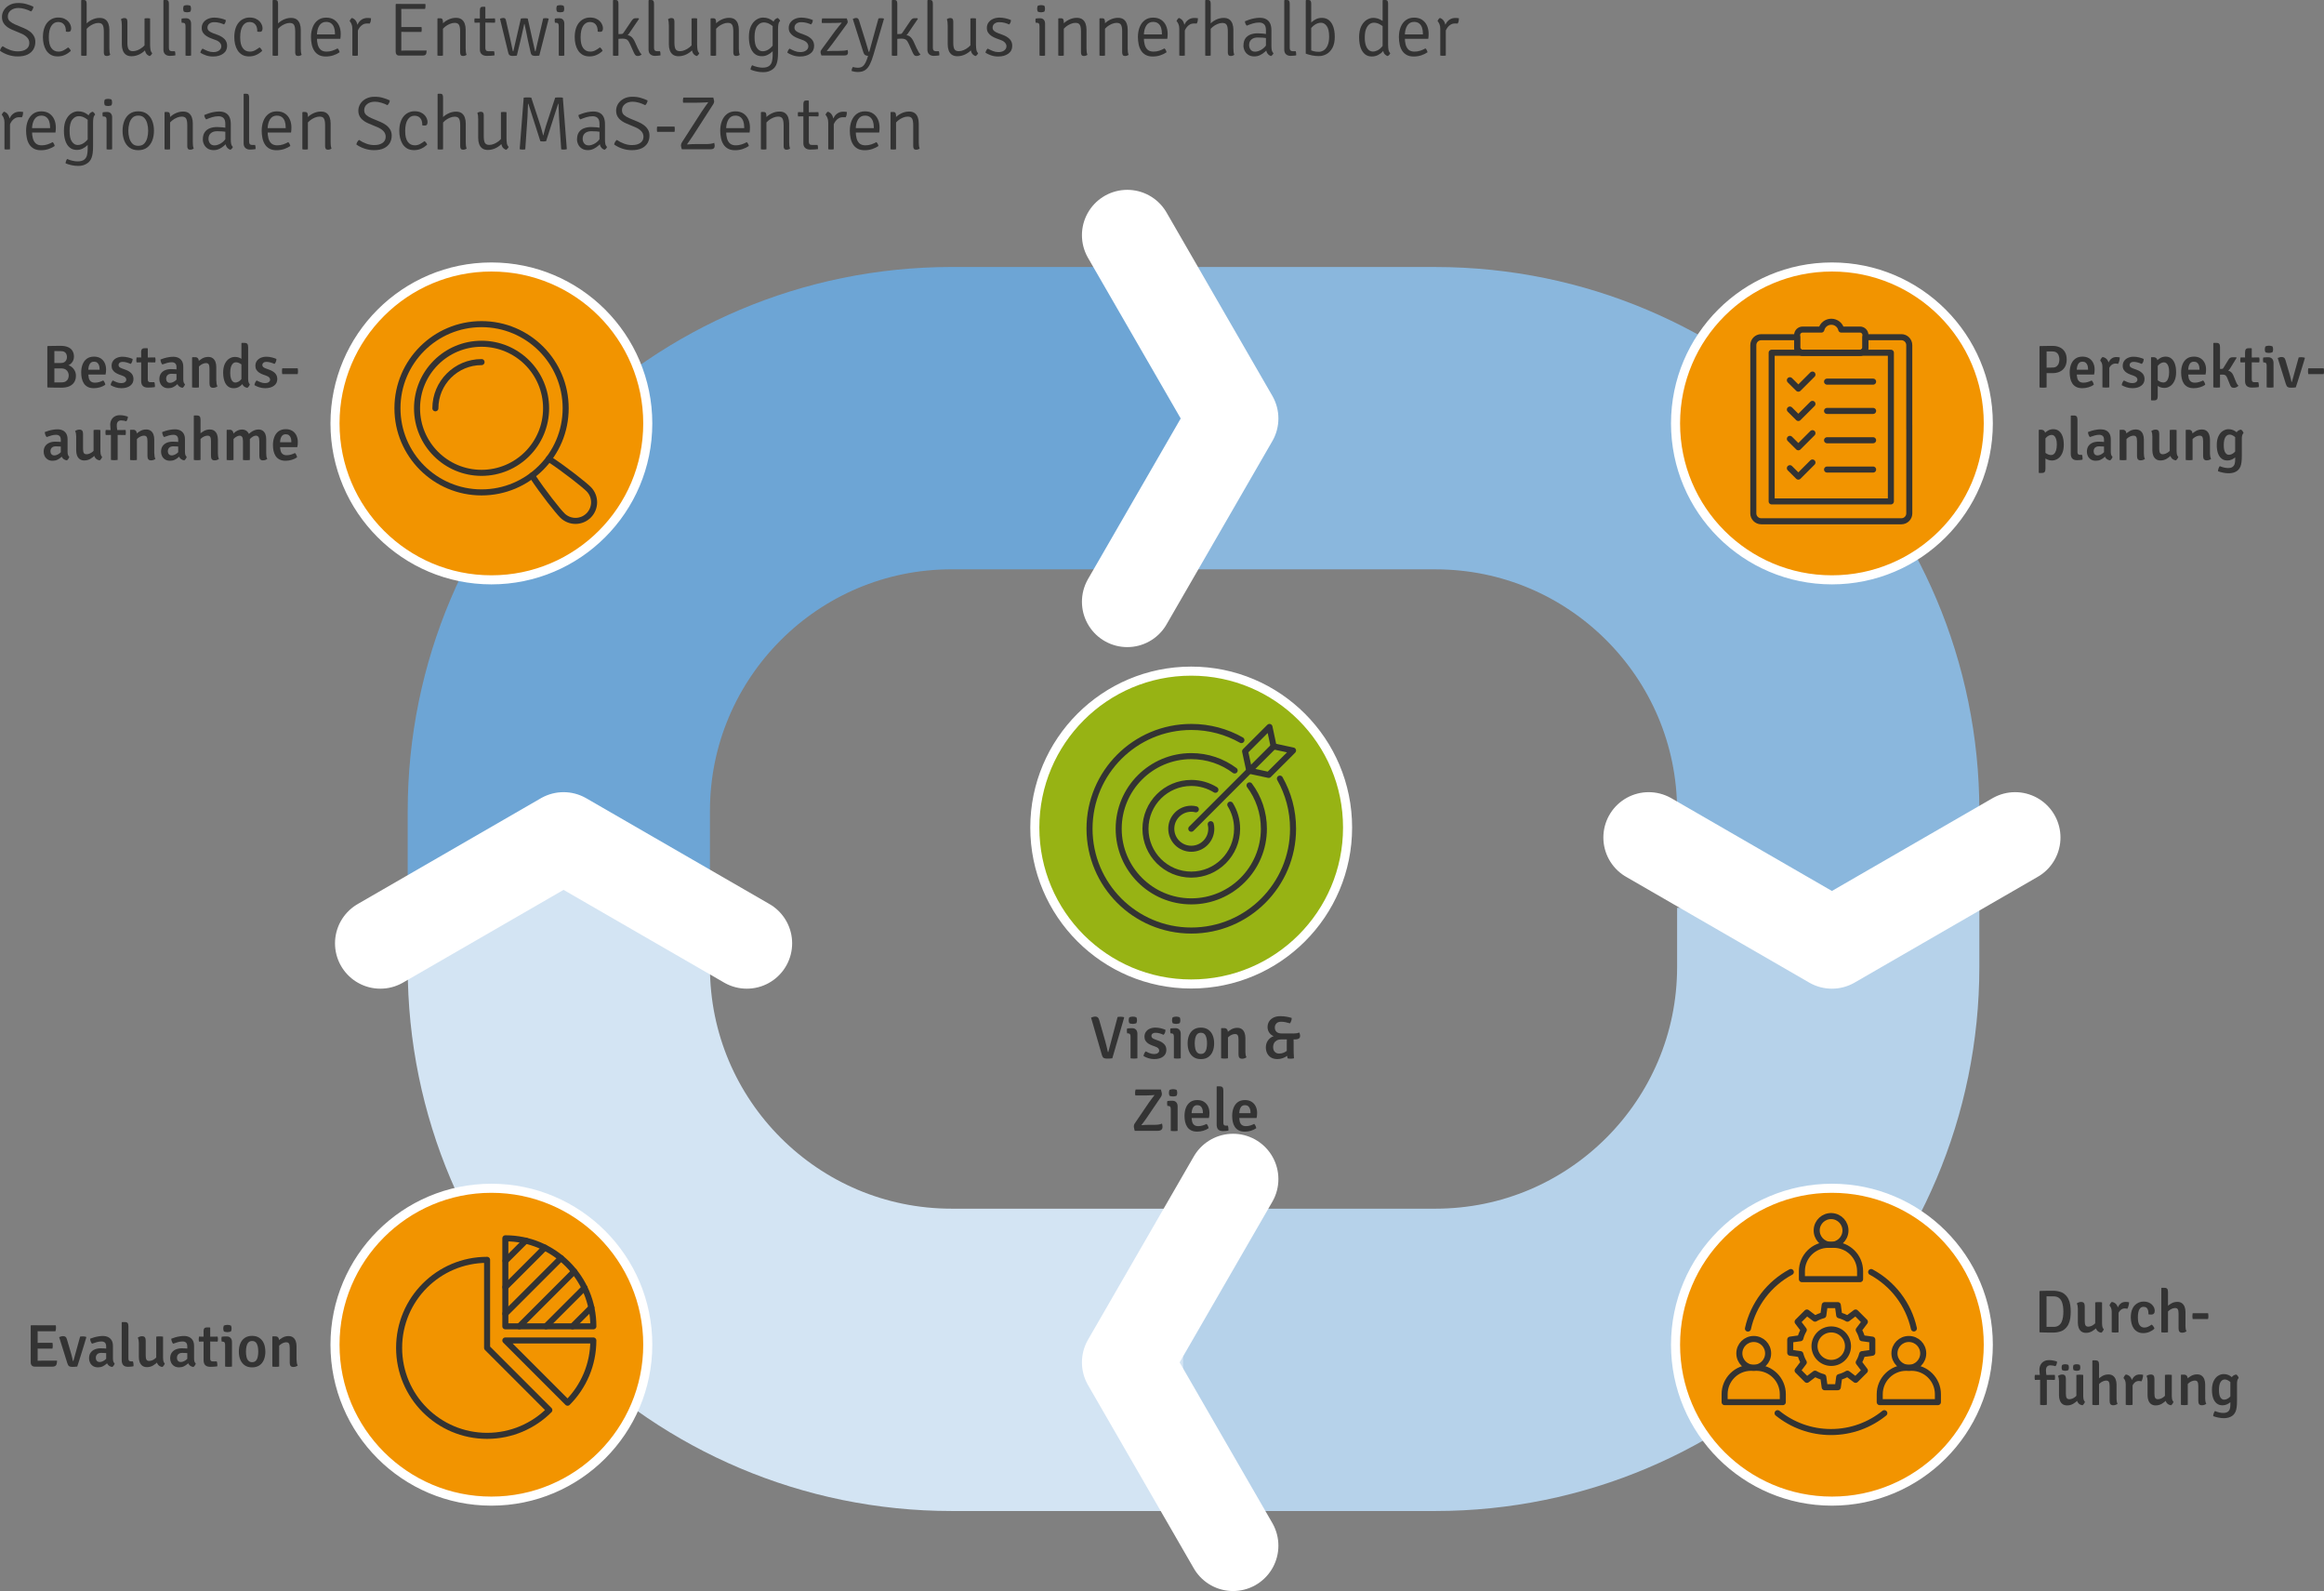 <?xml version="1.0" encoding="UTF-8"?><svg id="Ebene_1" xmlns="http://www.w3.org/2000/svg" viewBox="0 0 768.92 526.26"><rect x="0" y="0" width="768.92" height="526.26" fill="#808080" stroke="none"/><defs><style>.cls-1{fill:#f29400;}.cls-2{stroke:#333;stroke-width:2px;}.cls-2,.cls-3,.cls-4,.cls-5,.cls-6,.cls-7,.cls-8{fill:none;}.cls-2,.cls-5{stroke-linecap:round;stroke-linejoin:round;}.cls-9{fill:#97b314;}.cls-3{stroke-width:3px;}.cls-3,.cls-5{stroke:#fff;}.cls-4{stroke:#6da5d5;}.cls-4,.cls-6,.cls-7,.cls-8{stroke-width:100px;}.cls-5{stroke-width:30px;}.cls-6{stroke:#d3e4f3;}.cls-7{stroke:#8ab7dd;}.cls-8{stroke:#b6d2ea;}.cls-10{fill:#333;}</style></defs><path class="cls-10" d="M0,16.8c.03-.29.14-.58.31-.86.17-.28.37-.5.57-.66.74.51,1.55.92,2.43,1.24.88.32,1.74.47,2.58.47,1.17,0,2.09-.24,2.78-.73.69-.49,1.03-1.16,1.03-2.01,0-.76-.26-1.39-.77-1.91s-1.14-.93-1.89-1.24l-3.03-1.27c-1.06-.45-1.88-1.01-2.47-1.69-.59-.68-.89-1.51-.89-2.51,0-.83.22-1.6.66-2.3.44-.7,1.07-1.26,1.88-1.69.81-.43,1.77-.64,2.88-.64.97,0,1.88.12,2.73.37.85.25,1.6.53,2.25.84,0,.27-.08.56-.23.86s-.32.54-.54.72c-.66-.34-1.36-.62-2.09-.83-.74-.21-1.42-.32-2.06-.32-1.04,0-1.89.26-2.55.78-.66.52-.99,1.2-.99,2.04,0,.68.24,1.21.72,1.62.48.4,1.05.74,1.71,1.02l2.94,1.23c.66.27,1.27.62,1.84,1.03.57.41,1.02.91,1.37,1.48.35.58.52,1.25.52,2.01,0,.92-.21,1.75-.64,2.48-.43.73-1.08,1.3-1.94,1.72-.87.42-1.97.62-3.3.62-1.05,0-2.08-.17-3.1-.51-1.02-.34-1.92-.8-2.71-1.36Z"/><path class="cls-10" d="M21.8,10.45c.03-.48-.03-.97-.17-1.46-.15-.49-.42-.89-.81-1.22-.39-.32-.93-.49-1.63-.49-.91,0-1.64.43-2.2,1.28-.56.85-.84,2.11-.84,3.77s.28,2.79.85,3.57c.57.78,1.35,1.17,2.34,1.17.62,0,1.19-.14,1.72-.43.53-.29,1.02-.61,1.48-.96.18.12.36.29.54.51.18.22.29.45.34.67-.58.53-1.22.97-1.94,1.3-.72.33-1.52.5-2.4.5s-1.65-.18-2.27-.54c-.62-.36-1.12-.84-1.51-1.45-.38-.61-.66-1.29-.84-2.04-.17-.75-.26-1.52-.26-2.31,0-1.12.14-2.1.41-2.92.27-.83.65-1.5,1.12-2.03.47-.53,1.01-.92,1.61-1.18.6-.26,1.22-.39,1.88-.39.79,0,1.46.12,2.02.36.55.24,1,.55,1.34.92.34.37.59.76.74,1.17.15.41.23.77.23,1.1s-.06.59-.18.83c-.12.23-.39.35-.81.35-.13,0-.26,0-.39-.02-.12-.01-.26-.04-.4-.07Z"/><path class="cls-10" d="M28.67,18.38c-.23.05-.54.08-.91.08s-.66-.03-.9-.08V.15l.15-.15h.67c.42,0,.69.11.81.32s.18.53.18.94v17.11ZM36.19,16c0,.41.02.8.06,1.16s.11.69.23.96c-.13.12-.31.21-.52.29-.21.07-.43.11-.64.11-.35,0-.6-.1-.75-.3-.15-.2-.22-.5-.22-.91v-6.91c0-.99-.12-1.71-.38-2.15-.25-.44-.73-.66-1.45-.66-.51,0-1.05.12-1.61.36-.57.24-1.09.55-1.58.95-.49.4-.87.84-1.14,1.32v-1.96c.54-.68,1.25-1.24,2.12-1.68s1.77-.66,2.67-.66c.79,0,1.42.18,1.89.53.47.35.8.83,1.01,1.42.21.59.31,1.24.31,1.95v6.19Z"/><path class="cls-10" d="M40.31,8.48c0-.4-.02-.78-.06-1.15-.04-.37-.11-.69-.23-.96.13-.12.31-.21.52-.29.22-.08.43-.11.64-.11.35,0,.6.1.75.3.15.2.22.5.22.91v6.94c0,.98.12,1.7.38,2.14s.73.67,1.45.67c.52,0,1.06-.12,1.62-.36.56-.24,1.09-.55,1.58-.95.49-.4.87-.84,1.14-1.32v1.95c-.53.68-1.24,1.25-2.11,1.69s-1.77.66-2.69.66c-.78,0-1.41-.18-1.88-.53s-.81-.83-1.02-1.43c-.21-.6-.31-1.25-.31-1.96v-6.21ZM49.67,14.91c0,.53.04,1.04.12,1.52.08.48.27.86.58,1.16-.07.18-.18.36-.33.54s-.33.33-.52.42c-.66-.24-1.11-.64-1.34-1.2-.24-.56-.36-1.17-.36-1.84V6.11c.12-.02.25-.04.41-.06.16-.01.33-.02.5-.02.18,0,.35,0,.51.02.16.01.3.03.42.06v8.8Z"/><path class="cls-10" d="M57.86,16.94c.05.13.09.29.12.46.03.18.04.35.04.54,0,.07,0,.13,0,.2,0,.07-.01.13-.03.19-.24.03-.54.07-.89.1-.35.03-.66.05-.93.05-.62,0-1.13-.18-1.52-.53-.39-.35-.58-.87-.58-1.54V.15l.15-.15h.67c.42,0,.69.11.81.32.12.21.18.53.18.94v14.62c0,.7.31,1.05.94,1.05h1.05Z"/><path class="cls-10" d="M63.21,18.38c-.12.02-.25.04-.41.06-.16.01-.33.02-.5.02-.18,0-.35,0-.51-.02-.16-.01-.3-.03-.41-.06v-9.65c0-.46-.07-.77-.22-.95-.15-.17-.42-.26-.81-.26h-.24c-.05-.24-.08-.47-.08-.69,0-.12,0-.23.02-.33.01-.1.03-.22.06-.36.28-.04.53-.07.74-.08.21-.01.39-.02.52-.02h.21c.52,0,.92.16,1.21.48.29.32.43.75.43,1.31v10.55ZM60.6,2.88c0-.16.02-.33.05-.51s.08-.32.14-.43c.12-.08.28-.14.5-.18s.42-.07.61-.07c.17,0,.38.02.61.07s.4.11.5.18c.06.11.1.25.14.43s.05.35.05.51c0,.15-.02.31-.05.49s-.08.32-.14.43c-.08.08-.25.14-.49.19-.24.05-.45.08-.62.08-.19,0-.4-.02-.61-.07-.22-.05-.38-.11-.5-.19-.06-.11-.1-.25-.14-.43s-.05-.34-.05-.49Z"/><path class="cls-10" d="M66.3,17.42c.02-.22.1-.46.24-.72s.3-.48.49-.62c.52.28,1.08.55,1.68.79.6.24,1.22.36,1.86.36.79,0,1.43-.18,1.92-.54.49-.36.74-.83.74-1.39,0-.42-.16-.81-.47-1.17-.32-.36-.76-.65-1.34-.86l-1.49-.55c-.57-.21-1.09-.46-1.58-.77s-.87-.68-1.17-1.12c-.3-.44-.44-.97-.44-1.58,0-.72.19-1.33.57-1.84.38-.51.89-.91,1.52-1.18s1.34-.41,2.09-.41c.62,0,1.28.08,1.98.23s1.31.35,1.81.58c0,.17-.01.34-.06.52-.05.18-.11.35-.2.51-.09.16-.19.3-.32.43-.39-.18-.87-.36-1.44-.52-.57-.16-1.18-.24-1.82-.24s-1.19.16-1.61.49c-.41.33-.62.77-.62,1.33,0,.42.16.78.47,1.06.31.28.78.54,1.39.77l1.54.57c.93.34,1.68.8,2.25,1.38s.85,1.33.85,2.24c0,1.11-.44,1.97-1.31,2.59-.87.62-1.98.93-3.32.93-.88,0-1.67-.13-2.38-.38-.71-.25-1.33-.54-1.84-.87Z"/><path class="cls-10" d="M85.12,10.45c.03-.48-.03-.97-.17-1.46-.15-.49-.42-.89-.81-1.22-.39-.32-.93-.49-1.63-.49-.91,0-1.64.43-2.2,1.28-.56.85-.84,2.11-.84,3.77s.28,2.79.85,3.57c.57.78,1.35,1.17,2.34,1.17.62,0,1.19-.14,1.72-.43.53-.29,1.02-.61,1.48-.96.18.12.36.29.54.51.18.22.29.45.34.67-.58.53-1.22.97-1.94,1.3-.72.33-1.52.5-2.4.5s-1.65-.18-2.27-.54c-.62-.36-1.12-.84-1.51-1.45-.38-.61-.66-1.29-.84-2.04-.17-.75-.26-1.52-.26-2.31,0-1.12.14-2.1.41-2.92.27-.83.65-1.5,1.12-2.03.47-.53,1.01-.92,1.61-1.18.6-.26,1.22-.39,1.88-.39.79,0,1.46.12,2.02.36.55.24,1,.55,1.34.92.34.37.59.76.74,1.17.15.41.23.77.23,1.1s-.06.59-.18.83c-.12.23-.39.35-.81.35-.13,0-.26,0-.39-.02-.12-.01-.26-.04-.4-.07Z"/><path class="cls-10" d="M92,18.38c-.23.05-.54.08-.91.08s-.66-.03-.9-.08V.15l.15-.15h.67c.42,0,.69.11.81.32s.18.53.18.94v17.11ZM99.51,16c0,.41.02.8.06,1.16s.11.69.23.96c-.13.12-.31.21-.52.29-.21.07-.43.11-.64.11-.35,0-.6-.1-.75-.3-.15-.2-.22-.5-.22-.91v-6.91c0-.99-.12-1.71-.38-2.15-.25-.44-.73-.66-1.45-.66-.51,0-1.05.12-1.61.36-.57.24-1.09.55-1.58.95-.49.4-.87.84-1.14,1.32v-1.96c.54-.68,1.25-1.24,2.12-1.68s1.77-.66,2.67-.66c.79,0,1.42.18,1.89.53.47.35.8.83,1.01,1.42.21.59.31,1.24.31,1.95v6.19Z"/><path class="cls-10" d="M104,12.81v-1.42h6.83v-.35c0-.69-.1-1.33-.29-1.9-.2-.58-.51-1.04-.94-1.38-.43-.35-1-.52-1.71-.52-.98,0-1.74.42-2.26,1.26-.52.84-.78,1.94-.78,3.31v.59c0,.9.1,1.7.29,2.41.2.7.53,1.26.99,1.66.47.4,1.11.6,1.92.6.67,0,1.3-.1,1.91-.3.6-.2,1.18-.45,1.72-.76.18.16.33.36.45.61s.2.48.23.67c-.58.41-1.26.74-2.06,1.01-.8.26-1.63.39-2.49.39-.93,0-1.72-.17-2.35-.52-.63-.35-1.14-.82-1.51-1.42-.38-.6-.65-1.29-.81-2.07s-.25-1.59-.25-2.44c0-1.23.2-2.33.59-3.3.39-.97.96-1.73,1.71-2.28.75-.55,1.65-.83,2.71-.83s1.97.24,2.68.72c.71.48,1.25,1.12,1.61,1.93.36.81.54,1.7.54,2.69,0,.32,0,.6-.03.84-.02.24-.05.52-.09.83h-8.59Z"/><path class="cls-10" d="M115.66,6.96c.06-.17.16-.35.31-.56.15-.2.31-.36.49-.47.66.23,1.14.65,1.44,1.24.3.59.47,1.31.51,2.16v9.04c-.12.02-.25.04-.41.06-.16.01-.33.02-.5.02-.18,0-.35,0-.51-.02-.16-.01-.3-.03-.41-.06v-8.85c0-.62-.1-1.15-.29-1.58-.19-.43-.4-.76-.62-.98ZM122.76,6.04c0,.28-.03.59-.09.91-.06.32-.18.61-.34.85-.13-.02-.28-.03-.42-.03-.15,0-.3,0-.44,0-.56,0-1.04.12-1.44.36-.4.24-.73.54-1,.89s-.48.73-.64,1.12c-.16.39-.28.75-.36,1.06l-.34-.41c0-.53.08-1.08.23-1.65.15-.57.38-1.09.69-1.58.31-.48.71-.88,1.21-1.17.5-.3,1.1-.45,1.8-.45.14,0,.31,0,.51.02.2.01.41.04.64.08Z"/><path class="cls-10" d="M130.91,1.45l.15-.15h1.7v1.58c0,.35,0,.62.01.81,0,.19.01.46.01.8v11.33c0,.17,0,.32-.01.47,0,.15-.01.31-.01.49v1.6h-.75c-.33,0-.6-.11-.8-.34s-.3-.53-.3-.93V1.45ZM140.74,1.3c.03.14.04.28.04.41s0,.25,0,.36,0,.24-.03.41c-.02.16-.05.32-.11.47h-7.01c-.24,0-.49,0-.76,0-.26,0-.51-.01-.76-.02v-1.62h8.61ZM139.45,8.91c.03.13.04.27.06.42.01.15.02.28.02.39s0,.24-.02.39c-.01.15-.03.3-.06.44h-5.17c-.18,0-.4,0-.64,0-.24,0-.49,0-.76-.01-.26,0-.51,0-.76,0v-1.59c.24,0,.49,0,.76,0,.26,0,.51,0,.76-.01.24,0,.45,0,.64,0h5.17ZM141.15,16.71c0,.65-.1,1.09-.29,1.32-.2.23-.53.34-.99.34h-7.74v-1.56c.33-.02.65-.05.99-.07.33-.02.73-.03,1.19-.03h6.85Z"/><path class="cls-10" d="M145.56,6.04c.42,0,.69.11.81.33.12.22.19.54.19.96v11.05c-.12.02-.25.04-.41.06-.16.01-.33.02-.5.02-.18,0-.35,0-.51-.02-.16-.01-.3-.03-.41-.06V6.19l.15-.15h.69ZM154.07,16c0,.41.02.8.06,1.16s.12.69.24.96c-.13.12-.31.21-.52.29-.22.07-.43.11-.65.11-.35,0-.6-.1-.74-.3-.15-.2-.22-.5-.22-.91v-6.94c0-.99-.13-1.71-.38-2.15s-.74-.66-1.46-.66c-.51,0-1.05.12-1.61.36-.57.24-1.09.55-1.58.95-.49.4-.87.84-1.14,1.32v-1.96c.54-.68,1.25-1.24,2.12-1.68s1.77-.66,2.67-.66c.79,0,1.42.18,1.89.53.47.35.8.83,1.01,1.42.21.59.31,1.24.31,1.95v6.21Z"/><path class="cls-10" d="M163.75,6.09c.06.24.09.48.09.71,0,.25-.03.49-.09.71l-3.77-.05-2.96.05c-.05-.24-.08-.48-.08-.71,0-.22.03-.45.08-.71l2.95.05,3.79-.05ZM158.77,3.5c0-.42.06-.73.18-.94.12-.21.39-.32.81-.32h.67l.15.16v13.51c0,.3.08.55.22.74.15.19.4.29.76.29h1.9c.1.27.15.61.15,1v.2c0,.07,0,.13-.02.19-.39.05-.79.09-1.19.11s-.85.04-1.34.04c-.7,0-1.26-.18-1.67-.53-.41-.35-.62-.87-.62-1.54V3.5Z"/><path class="cls-10" d="M165.4,6.23c.24-.12.45-.19.64-.23.18-.04.35-.06.5-.06.19,0,.37.05.52.14s.27.29.33.59l1.33,5.82c.17.76.34,1.54.51,2.34.16.8.3,1.45.41,1.94.03.15.09.22.2.22l2.5-10.86c.14-.03.33-.06.58-.07.24-.01.43-.02.56-.02.16,0,.35,0,.59.02.23.01.41.04.54.07l2.38,10.64c.03.15.09.22.2.22.18-.82.36-1.59.52-2.32.16-.73.33-1.46.51-2.18l1.5-6.4c.11-.02.24-.04.4-.06s.32-.02.49-.02.33.01.48.04c.15.03.28.06.39.1l.06.08-3.11,12.17c-.17.02-.4.04-.68.06-.28.01-.53.02-.76.02-.35,0-.65-.06-.89-.19s-.43-.46-.54-.99l-.88-3.9c-.09-.46-.2-1-.33-1.61s-.26-1.26-.39-1.93-.28-1.31-.42-1.92h-.1c-.13.61-.27,1.25-.42,1.91-.15.67-.29,1.31-.43,1.93-.14.62-.27,1.16-.38,1.62l-1.2,4.99c-.21.03-.46.06-.76.08-.3.02-.57.02-.81.02-.28,0-.53-.07-.77-.2s-.42-.46-.54-.99l-2.69-11.06Z"/><path class="cls-10" d="M186.7,18.38c-.12.02-.25.04-.41.06-.16.01-.33.02-.5.02-.18,0-.35,0-.51-.02-.16-.01-.3-.03-.41-.06v-9.65c0-.46-.07-.77-.22-.95-.15-.17-.42-.26-.81-.26h-.24c-.05-.24-.08-.47-.08-.69,0-.12,0-.23.02-.33.01-.1.03-.22.06-.36.28-.04.53-.07.74-.08.21-.01.39-.02.52-.02h.21c.52,0,.92.16,1.21.48.29.32.43.75.43,1.31v10.55ZM184.08,2.88c0-.16.02-.33.05-.51s.08-.32.14-.43c.12-.08.28-.14.5-.18s.42-.07.61-.07c.17,0,.38.02.61.07s.4.11.5.18c.06.11.1.25.14.43s.05.35.05.51c0,.15-.02.31-.05.49s-.08.32-.14.43c-.08.08-.25.14-.49.19-.24.05-.45.08-.62.08-.19,0-.4-.02-.61-.07-.22-.05-.38-.11-.5-.19-.06-.11-.1-.25-.14-.43s-.05-.34-.05-.49Z"/><path class="cls-10" d="M197.75,10.45c.03-.48-.03-.97-.17-1.46-.15-.49-.42-.89-.81-1.22-.39-.32-.93-.49-1.63-.49-.91,0-1.64.43-2.2,1.28-.56.85-.84,2.11-.84,3.77s.28,2.79.85,3.57c.57.78,1.35,1.17,2.34,1.17.62,0,1.19-.14,1.72-.43.53-.29,1.02-.61,1.48-.96.18.12.36.29.54.51.18.22.29.45.34.67-.58.53-1.22.97-1.94,1.3-.72.33-1.52.5-2.4.5s-1.65-.18-2.27-.54c-.62-.36-1.12-.84-1.51-1.45-.38-.61-.66-1.29-.84-2.04-.17-.75-.26-1.52-.26-2.31,0-1.12.14-2.1.41-2.92.27-.83.65-1.5,1.12-2.03.47-.53,1.01-.92,1.61-1.18.6-.26,1.22-.39,1.88-.39.79,0,1.46.12,2.02.36.55.24,1,.55,1.34.92.34.37.59.76.74,1.17.15.41.23.77.23,1.1s-.06.59-.18.83c-.12.23-.39.35-.81.35-.13,0-.26,0-.39-.02-.12-.01-.26-.04-.4-.07Z"/><path class="cls-10" d="M204.62,18.38c-.12.02-.25.04-.41.06-.16.01-.33.02-.5.02-.36,0-.66-.03-.9-.08V.15l.15-.15h.67c.42,0,.69.11.81.32s.18.53.18.94v17.11ZM211.1,16.1c.19.43.39.81.58,1.14.2.33.4.57.62.72-.11.15-.28.28-.52.39-.24.11-.48.17-.72.17-.41,0-.71-.12-.89-.35-.18-.23-.36-.55-.54-.95l-1.16-2.6c-.31-.72-.63-1.2-.96-1.46-.33-.25-.85-.38-1.56-.38-.17,0-.37,0-.62.02-.25.01-.52.03-.82.06l-.84.08v-1.42h3.02c.9,0,1.6.19,2.09.56.49.37.93.98,1.31,1.83l.99,2.2ZM208.25,10.91c-.31.48-.65.81-1.04.99-.38.19-.83.28-1.35.28h-2.03v-.85l1.88-.1c.12,0,.22-.03.31-.09.09-.06.17-.14.24-.24l2.68-3.98c.19-.28.38-.5.57-.66.19-.16.47-.24.86-.24h.46c.13,0,.28,0,.45.02l.15.2-3.17,4.65Z"/><path class="cls-10" d="M218.37,16.94c.05.13.09.29.12.46.03.18.04.35.04.54,0,.07,0,.13,0,.2,0,.07-.01.13-.03.19-.24.03-.54.07-.89.1-.35.03-.66.05-.93.05-.62,0-1.13-.18-1.52-.53-.39-.35-.58-.87-.58-1.54V.15l.15-.15h.67c.42,0,.69.11.81.32.12.21.18.53.18.94v14.62c0,.7.31,1.05.94,1.05h1.05Z"/><path class="cls-10" d="M221.3,8.48c0-.4-.02-.78-.06-1.15-.04-.37-.11-.69-.23-.96.13-.12.31-.21.52-.29.22-.08.43-.11.64-.11.35,0,.6.1.75.3.15.2.22.5.22.91v6.94c0,.98.12,1.7.38,2.14s.73.67,1.45.67c.52,0,1.06-.12,1.62-.36.56-.24,1.09-.55,1.58-.95.49-.4.87-.84,1.14-1.32v1.95c-.53.68-1.24,1.25-2.11,1.69s-1.77.66-2.69.66c-.78,0-1.41-.18-1.88-.53s-.81-.83-1.02-1.43c-.21-.6-.31-1.25-.31-1.96v-6.21ZM230.66,14.91c0,.53.04,1.04.12,1.52.08.48.27.86.58,1.16-.07.18-.18.36-.33.54s-.33.33-.52.42c-.66-.24-1.11-.64-1.34-1.2-.24-.56-.36-1.17-.36-1.84V6.11c.12-.02.25-.04.41-.06.16-.01.33-.02.5-.02.18,0,.35,0,.51.02.16.01.3.03.42.06v8.8Z"/><path class="cls-10" d="M235.93,6.04c.42,0,.69.11.81.33.12.22.19.54.19.96v11.05c-.12.02-.25.04-.41.06-.16.01-.33.02-.5.02-.18,0-.35,0-.51-.02-.16-.01-.3-.03-.41-.06V6.19l.15-.15h.69ZM244.45,16c0,.41.02.8.06,1.16s.12.69.24.96c-.13.12-.31.21-.52.29-.22.07-.43.11-.65.11-.35,0-.6-.1-.74-.3-.15-.2-.22-.5-.22-.91v-6.94c0-.99-.13-1.71-.38-2.15s-.74-.66-1.46-.66c-.51,0-1.05.12-1.61.36-.57.24-1.09.55-1.58.95-.49.4-.87.84-1.14,1.32v-1.96c.54-.68,1.25-1.24,2.12-1.68s1.77-.66,2.67-.66c.79,0,1.42.18,1.89.53.47.35.8.83,1.01,1.42.21.59.31,1.24.31,1.95v6.21Z"/><path class="cls-10" d="M247.78,12.26c0-1.51.24-2.74.71-3.68.48-.95,1.07-1.64,1.79-2.09.72-.45,1.43-.67,2.15-.67s1.28.1,1.79.29c.51.19.96.44,1.35.74s.75.63,1.06.97l-.2,1.66c-.41-.56-.96-1.04-1.64-1.45-.69-.41-1.39-.61-2.11-.61-.81,0-1.51.38-2.12,1.14-.6.76-.91,2-.91,3.72s.26,2.86.79,3.59c.53.73,1.15,1.09,1.86,1.09.77,0,1.49-.24,2.17-.73.68-.49,1.2-1.07,1.56-1.74l.3,1.59c-.2.32-.5.68-.91,1.07-.41.39-.9.72-1.47,1.01s-1.21.43-1.91.43c-.93,0-1.72-.26-2.35-.79-.63-.52-1.11-1.26-1.43-2.21-.32-.95-.48-2.05-.48-3.32ZM258.12,6.9c-.31.28-.5.67-.58,1.15-.08.48-.12.99-.12,1.53v7.85c0,.84-.04,1.57-.12,2.18-.08.61-.2,1.13-.37,1.57s-.38.82-.65,1.14c-.34.42-.84.79-1.49,1.1-.65.31-1.43.46-2.34.46-.76,0-1.5-.09-2.23-.26s-1.36-.37-1.89-.59c0-.25.06-.51.16-.79.1-.27.22-.5.37-.66.52.25,1.1.45,1.75.59.65.14,1.2.21,1.66.21.98,0,1.71-.19,2.19-.56.48-.37.8-.86.95-1.47.15-.61.23-1.27.23-1.98v-9.4c0-.67.11-1.28.32-1.84.21-.56.65-.96,1.31-1.19.19.09.37.23.52.42s.27.37.33.54Z"/><path class="cls-10" d="M260.52,17.42c.02-.22.1-.46.24-.72s.3-.48.49-.62c.52.28,1.08.55,1.68.79.6.24,1.22.36,1.86.36.79,0,1.43-.18,1.92-.54.49-.36.74-.83.74-1.39,0-.42-.16-.81-.47-1.17-.32-.36-.76-.65-1.34-.86l-1.49-.55c-.57-.21-1.09-.46-1.58-.77s-.87-.68-1.17-1.12c-.3-.44-.44-.97-.44-1.58,0-.72.19-1.33.57-1.84.38-.51.89-.91,1.52-1.18s1.34-.41,2.09-.41c.62,0,1.28.08,1.98.23s1.31.35,1.81.58c0,.17-.01.34-.06.52-.05.18-.11.35-.2.51-.09.16-.19.3-.32.43-.39-.18-.87-.36-1.44-.52-.57-.16-1.18-.24-1.82-.24s-1.19.16-1.61.49c-.41.33-.62.77-.62,1.33,0,.42.16.78.47,1.06.31.28.78.54,1.39.77l1.54.57c.93.34,1.68.8,2.25,1.38s.85,1.33.85,2.24c0,1.11-.44,1.97-1.31,2.59-.87.62-1.98.93-3.32.93-.88,0-1.67-.13-2.38-.38-.71-.25-1.33-.54-1.84-.87Z"/><path class="cls-10" d="M276.5,10.01c.28-.38.59-.78.94-1.2.35-.42.69-.84,1.02-1.25l-.08-.08c-.2.03-.5.05-.91.07-.4.02-.83.04-1.29.04-.46,0-.87.01-1.24.01h-3.01c-.02-.1-.04-.21-.04-.34,0-.12,0-.22,0-.29,0-.09,0-.22.03-.39s.04-.33.08-.49h8.16c.12.31.2.55.24.72.04.17.07.32.07.46,0,.11-.03.22-.08.34s-.13.25-.24.39l-4.61,6.3c-.28.4-.61.83-.98,1.29-.37.46-.7.88-.99,1.25l.08.07c.43-.02.88-.04,1.34-.06.46-.01.84-.02,1.14-.02h1.38c.67,0,1.24-.02,1.73-.07s.88-.13,1.17-.24c.05.13.09.28.12.44s.04.31.04.45c0,.3-.1.53-.29.7-.19.17-.55.25-1.09.25h-7.4c-.12-.32-.2-.55-.24-.71s-.07-.3-.07-.44c0-.11.02-.23.07-.35s.13-.27.24-.44l4.7-6.42Z"/><path class="cls-10" d="M289.05,17.95c-.39,1.34-.8,2.45-1.23,3.31-.43.87-.96,1.51-1.58,1.93-.62.42-1.44.63-2.44.63-.33,0-.7-.04-1.11-.11-.4-.07-.71-.15-.93-.23,0-.22.03-.47.12-.72.09-.26.19-.46.31-.6.17.06.41.11.73.17.32.05.62.08.91.08.64,0,1.16-.15,1.56-.45.4-.3.73-.73,1-1.28s.51-1.2.74-1.94l.08-.26c-.42-.02-.75-.12-.99-.28s-.42-.47-.58-.93l-3.49-11.01c.23-.11.44-.19.61-.24.17-.05.34-.08.49-.08.22,0,.41.06.58.17.17.12.3.35.4.69l1.97,6.28c.14.44.28.9.42,1.37s.28.92.4,1.36c.12.43.23.82.33,1.16.04.12.12.18.25.18l3.05-11.05c.12-.02.26-.04.42-.06.15-.01.3-.02.44-.02.17,0,.33.01.49.03.16.02.3.05.42.09l.05.09-3.43,11.73Z"/><path class="cls-10" d="M296.88,18.38c-.12.02-.25.04-.41.06-.16.01-.33.02-.5.02-.36,0-.66-.03-.9-.08V.15l.15-.15h.67c.42,0,.69.11.81.32s.18.53.18.94v17.11ZM303.36,16.1c.19.43.39.81.58,1.14.2.33.4.57.62.72-.11.15-.28.28-.52.39-.24.11-.48.17-.72.17-.41,0-.71-.12-.89-.35-.18-.23-.36-.55-.54-.95l-1.16-2.6c-.31-.72-.63-1.2-.96-1.46-.33-.25-.85-.38-1.56-.38-.17,0-.37,0-.62.02-.25.01-.52.03-.82.06l-.84.08v-1.42h3.02c.9,0,1.6.19,2.09.56.49.37.93.98,1.31,1.83l.99,2.2ZM300.51,10.91c-.31.48-.65.81-1.04.99-.38.19-.83.28-1.35.28h-2.03v-.85l1.88-.1c.12,0,.22-.03.31-.09.09-.06.17-.14.24-.24l2.68-3.98c.19-.28.38-.5.57-.66.19-.16.47-.24.86-.24h.46c.13,0,.28,0,.45.02l.15.2-3.17,4.65Z"/><path class="cls-10" d="M310.63,16.94c.05.13.09.29.12.46.03.18.04.35.04.54,0,.07,0,.13,0,.2,0,.07-.01.13-.03.19-.24.03-.54.07-.89.1-.35.03-.66.05-.93.05-.62,0-1.13-.18-1.52-.53-.39-.35-.58-.87-.58-1.54V.15l.15-.15h.67c.42,0,.69.11.81.32.12.21.18.53.18.94v14.62c0,.7.31,1.05.94,1.05h1.05Z"/><path class="cls-10" d="M313.56,8.48c0-.4-.02-.78-.06-1.15-.04-.37-.11-.69-.23-.96.13-.12.31-.21.52-.29.22-.08.43-.11.64-.11.35,0,.6.1.75.3.15.2.22.5.22.91v6.94c0,.98.12,1.7.38,2.14s.73.67,1.45.67c.52,0,1.06-.12,1.62-.36.56-.24,1.09-.55,1.58-.95.49-.4.87-.84,1.14-1.32v1.95c-.53.68-1.24,1.25-2.11,1.69s-1.77.66-2.69.66c-.78,0-1.41-.18-1.88-.53s-.81-.83-1.02-1.43c-.21-.6-.31-1.25-.31-1.96v-6.21ZM322.92,14.91c0,.53.04,1.04.12,1.52.08.48.27.86.58,1.16-.07.18-.18.36-.33.54s-.33.33-.52.42c-.66-.24-1.11-.64-1.34-1.2-.24-.56-.36-1.17-.36-1.84V6.11c.12-.02.25-.04.41-.06.16-.01.33-.02.5-.02.18,0,.35,0,.51.02.16.01.3.03.42.06v8.8Z"/><path class="cls-10" d="M326.07,17.42c.02-.22.1-.46.24-.72s.3-.48.49-.62c.52.28,1.08.55,1.68.79.6.24,1.22.36,1.86.36.79,0,1.43-.18,1.92-.54.49-.36.74-.83.74-1.39,0-.42-.16-.81-.47-1.17-.32-.36-.76-.65-1.34-.86l-1.49-.55c-.57-.21-1.09-.46-1.58-.77s-.87-.68-1.17-1.12c-.3-.44-.44-.97-.44-1.58,0-.72.19-1.33.57-1.84.38-.51.89-.91,1.52-1.18s1.34-.41,2.09-.41c.62,0,1.28.08,1.98.23s1.31.35,1.81.58c0,.17-.01.34-.06.52-.05.18-.11.35-.2.51-.09.16-.19.3-.32.43-.39-.18-.87-.36-1.44-.52-.57-.16-1.18-.24-1.82-.24s-1.19.16-1.61.49c-.41.33-.62.77-.62,1.33,0,.42.16.78.47,1.06.31.28.78.54,1.39.77l1.54.57c.93.34,1.68.8,2.25,1.38s.85,1.33.85,2.24c0,1.11-.44,1.97-1.31,2.59-.87.62-1.98.93-3.32.93-.88,0-1.67-.13-2.38-.38-.71-.25-1.33-.54-1.84-.87Z"/><path class="cls-10" d="M345.76,18.38c-.12.02-.25.04-.41.06-.16.01-.33.02-.5.02-.18,0-.35,0-.51-.02-.16-.01-.3-.03-.41-.06v-9.65c0-.46-.07-.77-.22-.95-.15-.17-.42-.26-.81-.26h-.24c-.05-.24-.08-.47-.08-.69,0-.12,0-.23.02-.33.01-.1.03-.22.06-.36.28-.04.53-.07.74-.08.21-.01.39-.02.52-.02h.21c.52,0,.92.16,1.21.48.29.32.43.75.43,1.31v10.55ZM343.15,2.88c0-.16.02-.33.05-.51s.08-.32.14-.43c.12-.08.28-.14.5-.18s.42-.07.61-.07c.17,0,.38.02.61.07s.4.11.5.18c.06.11.1.25.14.43s.05.35.05.51c0,.15-.02.31-.05.49s-.08.32-.14.43c-.08.08-.25.14-.49.19-.24.05-.45.08-.62.08-.19,0-.4-.02-.61-.07-.22-.05-.38-.11-.5-.19-.06-.11-.1-.25-.14-.43s-.05-.34-.05-.49Z"/><path class="cls-10" d="M350.97,6.04c.42,0,.69.11.81.33.12.22.19.54.19.96v11.05c-.12.02-.25.04-.41.06-.16.01-.33.02-.5.02-.18,0-.35,0-.51-.02-.16-.01-.3-.03-.41-.06V6.19l.15-.15h.69ZM359.48,16c0,.41.02.8.06,1.16s.12.69.24.96c-.13.12-.31.21-.52.29-.22.07-.43.11-.65.11-.35,0-.6-.1-.74-.3-.15-.2-.22-.5-.22-.91v-6.94c0-.99-.13-1.71-.38-2.15s-.74-.66-1.46-.66c-.51,0-1.05.12-1.61.36-.57.24-1.09.55-1.58.95-.49.4-.87.84-1.14,1.32v-1.96c.54-.68,1.25-1.24,2.12-1.68s1.77-.66,2.67-.66c.79,0,1.42.18,1.89.53.47.35.8.83,1.01,1.42.21.59.31,1.24.31,1.95v6.21Z"/><path class="cls-10" d="M364.6,6.04c.42,0,.69.11.81.33.12.22.19.54.19.96v11.05c-.12.02-.25.04-.41.06-.16.01-.33.02-.5.02-.18,0-.35,0-.51-.02-.16-.01-.3-.03-.41-.06V6.19l.15-.15h.69ZM373.11,16c0,.41.02.8.06,1.16s.12.69.24.96c-.13.12-.31.21-.52.29-.22.07-.43.11-.65.11-.35,0-.6-.1-.74-.3-.15-.2-.22-.5-.22-.91v-6.94c0-.99-.13-1.71-.38-2.15s-.74-.66-1.46-.66c-.51,0-1.05.12-1.61.36-.57.24-1.09.55-1.58.95-.49.4-.87.84-1.14,1.32v-1.96c.54-.68,1.25-1.24,2.12-1.68s1.77-.66,2.67-.66c.79,0,1.42.18,1.89.53.47.35.8.83,1.01,1.42.21.59.31,1.24.31,1.95v6.21Z"/><path class="cls-10" d="M377.6,12.81v-1.42h6.83v-.35c0-.69-.1-1.33-.29-1.9-.2-.58-.51-1.04-.94-1.38-.43-.35-1-.52-1.71-.52-.98,0-1.74.42-2.26,1.26-.52.84-.78,1.94-.78,3.31v.59c0,.9.1,1.7.29,2.41.2.7.53,1.26.99,1.66.47.4,1.11.6,1.92.6.67,0,1.3-.1,1.91-.3.6-.2,1.18-.45,1.72-.76.18.16.33.36.45.61s.2.48.23.67c-.58.41-1.26.74-2.06,1.01-.8.26-1.63.39-2.49.39-.93,0-1.72-.17-2.35-.52-.63-.35-1.14-.82-1.51-1.42-.38-.6-.65-1.29-.81-2.07s-.25-1.59-.25-2.44c0-1.23.2-2.33.59-3.3.39-.97.96-1.73,1.71-2.28.75-.55,1.65-.83,2.71-.83s1.97.24,2.68.72c.71.48,1.25,1.12,1.61,1.93.36.81.54,1.7.54,2.69,0,.32,0,.6-.03.84-.02.24-.05.52-.09.83h-8.59Z"/><path class="cls-10" d="M389.26,6.96c.06-.17.16-.35.31-.56.15-.2.31-.36.49-.47.66.23,1.14.65,1.44,1.24.3.59.47,1.31.51,2.16v9.04c-.12.02-.25.04-.41.06-.16.01-.33.02-.5.02-.18,0-.35,0-.51-.02-.16-.01-.3-.03-.41-.06v-8.85c0-.62-.1-1.15-.29-1.58-.19-.43-.4-.76-.62-.98ZM396.36,6.04c0,.28-.03.59-.09.91-.06.32-.18.61-.34.85-.13-.02-.28-.03-.42-.03-.15,0-.3,0-.44,0-.56,0-1.04.12-1.44.36-.4.24-.73.54-1,.89s-.48.73-.64,1.12c-.16.39-.28.75-.36,1.06l-.34-.41c0-.53.08-1.08.23-1.65.15-.57.38-1.09.69-1.58.31-.48.71-.88,1.21-1.17.5-.3,1.1-.45,1.8-.45.14,0,.31,0,.51.02.2.01.41.04.64.08Z"/><path class="cls-10" d="M400.57,18.38c-.23.05-.54.08-.91.08s-.66-.03-.9-.08V.15l.15-.15h.67c.42,0,.69.11.81.32s.18.53.18.94v17.11ZM408.08,16c0,.41.02.8.06,1.16s.11.69.23.96c-.13.12-.31.21-.52.29-.21.07-.43.11-.64.11-.35,0-.6-.1-.75-.3-.15-.2-.22-.5-.22-.91v-6.91c0-.99-.12-1.71-.38-2.15-.25-.44-.73-.66-1.45-.66-.51,0-1.05.12-1.61.36-.57.24-1.09.55-1.58.95-.49.4-.87.84-1.14,1.32v-1.96c.54-.68,1.25-1.24,2.12-1.68s1.77-.66,2.67-.66c.79,0,1.42.18,1.89.53.47.35.8.83,1.01,1.42.21.59.31,1.24.31,1.95v6.19Z"/><path class="cls-10" d="M411.42,15.05c0-.92.2-1.69.59-2.28.4-.6.95-1.04,1.65-1.32s1.52-.43,2.44-.43c.52,0,1.07.03,1.67.08.6.05,1.17.15,1.7.28v1.32c-.49-.12-1.03-.2-1.62-.24s-1.17-.06-1.73-.06c-.87,0-1.56.22-2.07.66s-.77,1.05-.77,1.84c0,.61.17,1.12.51,1.55.34.43.83.64,1.48.64s1.38-.23,2.14-.69,1.41-1.15,1.93-2.09l.31,1.69c-.28.33-.65.71-1.11,1.12-.45.42-.98.78-1.57,1.08s-1.25.46-1.96.46c-.81,0-1.48-.18-2.02-.54-.54-.36-.94-.81-1.2-1.37-.26-.55-.39-1.13-.39-1.72ZM421.35,17.59c-.06.18-.17.36-.32.54s-.33.33-.52.42c-.41-.15-.73-.36-.97-.62-.24-.27-.42-.58-.52-.94-.1-.36-.16-.76-.17-1.19v-5.8c0-.92-.2-1.58-.61-1.97-.41-.39-.96-.58-1.65-.58s-1.36.1-2.04.3c-.69.2-1.36.45-2.03.74-.17-.14-.31-.35-.44-.64-.13-.28-.19-.55-.19-.81.42-.18.89-.36,1.43-.54s1.1-.33,1.7-.44,1.19-.18,1.77-.18c.87,0,1.59.16,2.16.48.58.32,1,.78,1.29,1.4.28.62.42,1.38.42,2.28v5.15c0,.52.04.99.12,1.39.08.4.27.75.58,1.04Z"/><path class="cls-10" d="M428.7,16.94c.05.13.09.29.12.46.03.18.04.35.04.54,0,.07,0,.13,0,.2,0,.07-.01.13-.03.19-.24.03-.54.07-.89.1-.35.03-.66.05-.93.05-.62,0-1.13-.18-1.52-.53-.39-.35-.58-.87-.58-1.54V.15l.15-.15h.67c.42,0,.69.11.81.32.12.21.18.53.18.94v14.62c0,.7.31,1.05.94,1.05h1.05Z"/><path class="cls-10" d="M433.83,17.75h-1.81V.15l.15-.15h.67c.42,0,.69.11.81.32s.18.53.18.94v16.49ZM441.63,12.09c0,1.52-.25,2.75-.76,3.7-.51.95-1.17,1.65-1.97,2.09-.8.45-1.65.67-2.53.67-.74,0-1.47-.07-2.2-.21-.72-.14-1.44-.34-2.15-.59l.95-1.5c.54.31,1.08.53,1.6.67.52.14,1.12.21,1.79.21.61,0,1.17-.18,1.69-.54.52-.36.93-.91,1.24-1.66.31-.75.47-1.69.47-2.83,0-1.62-.27-2.79-.81-3.51-.54-.71-1.16-1.07-1.86-1.07-.76,0-1.48.24-2.16.73-.68.48-1.2,1.06-1.57,1.73l-.29-1.65c.21-.32.51-.66.92-1.04s.89-.7,1.46-.97c.57-.27,1.21-.41,1.91-.41.94,0,1.73.26,2.36.79.63.52,1.1,1.25,1.42,2.18.32.93.48,2,.48,3.21Z"/><path class="cls-10" d="M449.67,12.39c0-1.52.24-2.75.71-3.71.48-.95,1.07-1.65,1.79-2.1.72-.45,1.44-.67,2.16-.67s1.47.16,2.14.47c.67.31,1.3.7,1.9,1.17l-.1,1.65c-.48-.37-1.04-.74-1.68-1.12-.64-.38-1.33-.57-2.07-.57-.5,0-.98.17-1.43.5-.45.33-.82.86-1.11,1.57-.29.72-.43,1.65-.43,2.81s.13,2.01.38,2.69.58,1.19.99,1.5c.41.31.84.47,1.3.47.51,0,1.02-.13,1.54-.39.52-.26.99-.64,1.41-1.12.42-.49.74-1.07.94-1.74l.34,1.75c-.2.5-.52.99-.95,1.47-.43.48-.96.88-1.57,1.19s-1.3.47-2.07.47c-.91,0-1.68-.26-2.3-.79-.62-.53-1.1-1.27-1.41-2.21s-.47-2.04-.47-3.28ZM459.28,14.91c0,.53.04,1.04.12,1.52.08.48.27.86.58,1.16-.06.18-.17.36-.33.54s-.33.33-.53.42c-.66-.24-1.1-.64-1.33-1.2-.22-.56-.34-1.17-.34-1.84V.15l.15-.15h.68c.42,0,.68.11.81.32s.18.53.18.94v13.65Z"/><path class="cls-10" d="M463.95,12.81v-1.42h6.83v-.35c0-.69-.1-1.33-.29-1.9-.2-.58-.51-1.04-.94-1.38-.43-.35-1-.52-1.71-.52-.98,0-1.74.42-2.26,1.26-.52.84-.78,1.94-.78,3.31v.59c0,.9.1,1.7.29,2.41.2.7.53,1.26.99,1.66.47.4,1.11.6,1.92.6.67,0,1.3-.1,1.91-.3.6-.2,1.18-.45,1.72-.76.18.16.33.36.45.61s.2.48.23.67c-.58.41-1.26.74-2.06,1.01-.8.26-1.63.39-2.49.39-.93,0-1.72-.17-2.35-.52-.63-.35-1.14-.82-1.51-1.42-.38-.6-.65-1.29-.81-2.07s-.25-1.59-.25-2.44c0-1.23.2-2.33.59-3.3.39-.97.96-1.73,1.71-2.28.75-.55,1.65-.83,2.71-.83s1.97.24,2.68.72c.71.48,1.25,1.12,1.61,1.93.36.81.54,1.7.54,2.69,0,.32,0,.6-.03.84-.02.24-.05.52-.09.83h-8.59Z"/><path class="cls-10" d="M475.61,6.96c.06-.17.16-.35.31-.56.15-.2.31-.36.49-.47.66.23,1.14.65,1.44,1.24.3.59.47,1.31.51,2.16v9.04c-.12.02-.25.04-.41.06-.16.01-.33.02-.5.02-.18,0-.35,0-.51-.02-.16-.01-.3-.03-.41-.06v-8.85c0-.62-.1-1.15-.29-1.58-.19-.43-.4-.76-.62-.98ZM482.71,6.04c0,.28-.03.59-.09.91-.06.32-.18.61-.34.85-.13-.02-.28-.03-.42-.03-.15,0-.3,0-.44,0-.56,0-1.04.12-1.44.36-.4.24-.73.54-1,.89s-.48.73-.64,1.12c-.16.39-.28.75-.36,1.06l-.34-.41c0-.53.08-1.08.23-1.65.15-.57.38-1.09.69-1.58.31-.48.71-.88,1.21-1.17.5-.3,1.1-.45,1.8-.45.14,0,.31,0,.51.02.2.01.41.04.64.08Z"/><path class="cls-10" d="M.56,37.96c.06-.17.16-.35.31-.56.15-.2.31-.36.49-.47.66.23,1.14.65,1.44,1.24.3.59.47,1.31.51,2.16v9.04c-.12.02-.25.04-.41.06-.16.01-.33.02-.5.02-.18,0-.35,0-.51-.02-.16-.01-.3-.03-.41-.06v-8.85c0-.62-.1-1.15-.29-1.58-.19-.43-.4-.76-.62-.98ZM7.66,37.04c0,.28-.03.59-.09.91-.06.32-.18.61-.34.85-.13-.02-.28-.03-.42-.03-.15,0-.3,0-.44,0-.56,0-1.04.12-1.44.36-.4.24-.73.54-1,.89s-.48.73-.64,1.12c-.16.39-.28.75-.36,1.06l-.34-.41c0-.53.08-1.08.23-1.65.15-.57.38-1.09.69-1.58.31-.48.71-.88,1.21-1.17.5-.3,1.1-.45,1.8-.45.14,0,.31,0,.51.02.2.01.41.04.64.08Z"/><path class="cls-10" d="M9.74,43.81v-1.42h6.83v-.35c0-.69-.1-1.33-.29-1.9-.2-.58-.51-1.04-.94-1.38-.43-.35-1-.52-1.71-.52-.98,0-1.74.42-2.26,1.26-.52.84-.78,1.94-.78,3.31v.59c0,.9.1,1.7.29,2.41.2.7.53,1.26.99,1.66.47.4,1.11.6,1.92.6.67,0,1.3-.1,1.91-.3.6-.2,1.18-.45,1.72-.76.18.16.33.36.45.61s.2.48.23.67c-.58.41-1.26.74-2.06,1.01-.8.26-1.63.39-2.49.39-.93,0-1.72-.17-2.35-.52-.63-.35-1.14-.82-1.51-1.42-.38-.6-.65-1.29-.81-2.07s-.25-1.59-.25-2.44c0-1.23.2-2.33.59-3.3.39-.97.96-1.73,1.71-2.28.75-.55,1.65-.83,2.71-.83s1.97.24,2.68.72c.71.48,1.25,1.12,1.61,1.93.36.81.54,1.7.54,2.69,0,.32,0,.6-.03.84-.02.24-.05.52-.09.83h-8.59Z"/><path class="cls-10" d="M21.15,43.26c0-1.51.24-2.74.71-3.68.48-.95,1.07-1.64,1.79-2.09.72-.45,1.43-.67,2.15-.67s1.28.1,1.79.29c.51.19.96.44,1.35.74s.75.63,1.06.97l-.2,1.66c-.41-.56-.96-1.04-1.64-1.45-.69-.41-1.39-.61-2.11-.61-.81,0-1.51.38-2.12,1.14-.6.76-.91,2-.91,3.72s.26,2.86.79,3.59c.53.73,1.15,1.09,1.86,1.09.77,0,1.49-.24,2.17-.73.68-.49,1.2-1.07,1.56-1.74l.3,1.59c-.2.32-.5.68-.91,1.07-.41.39-.9.72-1.47,1.01s-1.21.43-1.91.43c-.93,0-1.72-.26-2.35-.79-.63-.52-1.11-1.26-1.43-2.21-.32-.95-.48-2.05-.48-3.32ZM31.49,37.9c-.31.28-.5.67-.58,1.15-.08.48-.12.99-.12,1.53v7.85c0,.84-.04,1.57-.12,2.18-.08.61-.2,1.13-.37,1.57s-.38.82-.65,1.14c-.34.42-.84.79-1.49,1.1-.65.31-1.43.46-2.34.46-.76,0-1.5-.09-2.23-.26s-1.36-.37-1.89-.59c0-.25.06-.51.16-.79.1-.27.22-.5.37-.66.52.25,1.1.45,1.75.59.65.14,1.2.21,1.66.21.98,0,1.71-.19,2.19-.56.48-.37.8-.86.95-1.47.15-.61.23-1.27.23-1.98v-9.4c0-.67.11-1.28.32-1.84.21-.56.65-.96,1.31-1.19.19.09.37.23.52.42s.27.37.33.54Z"/><path class="cls-10" d="M37.09,49.38c-.12.02-.25.04-.41.06-.16.01-.33.02-.5.02-.18,0-.35,0-.51-.02-.16-.01-.3-.03-.41-.06v-9.65c0-.46-.07-.77-.22-.95-.15-.17-.42-.26-.81-.26h-.24c-.05-.24-.08-.47-.08-.69,0-.12,0-.23.02-.33.01-.1.03-.22.06-.36.28-.04.53-.07.74-.08.21-.01.39-.02.52-.02h.21c.52,0,.92.16,1.21.48.29.32.43.75.43,1.31v10.55ZM34.48,33.88c0-.16.02-.33.05-.51s.08-.32.14-.43c.12-.08.28-.14.5-.18s.42-.07.61-.07c.17,0,.38.02.61.07s.4.11.5.18c.06.11.1.25.14.43s.05.35.05.51c0,.15-.02.31-.05.49s-.08.32-.14.43c-.08.08-.25.14-.49.19-.24.05-.45.08-.62.08-.19,0-.4-.02-.61-.07-.22-.05-.38-.11-.5-.19-.06-.11-.1-.25-.14-.43s-.05-.34-.05-.49Z"/><path class="cls-10" d="M50.94,43.24c0,1.24-.2,2.35-.59,3.32-.39.97-.97,1.73-1.74,2.29-.77.55-1.73.83-2.88.83s-2.1-.28-2.87-.84c-.77-.56-1.35-1.33-1.73-2.3-.38-.97-.58-2.07-.58-3.29s.2-2.33.59-3.3.97-1.73,1.74-2.29c.77-.56,1.72-.84,2.85-.84s2.12.28,2.89.84c.77.56,1.35,1.32,1.74,2.29s.58,2.07.58,3.3ZM42.46,43.24c0,.83.1,1.62.31,2.38.2.76.55,1.39,1.03,1.88.48.49,1.13.73,1.96.73s1.47-.24,1.95-.73c.47-.49.81-1.11,1.01-1.88.2-.76.3-1.56.3-2.38s-.1-1.61-.3-2.38c-.2-.77-.54-1.4-1.01-1.89-.48-.49-1.12-.74-1.95-.74s-1.48.25-1.96.74c-.48.49-.82,1.12-1.03,1.89-.2.77-.31,1.56-.31,2.38Z"/><path class="cls-10" d="M55.27,37.04c.42,0,.69.11.81.33.12.22.19.54.19.96v11.05c-.12.02-.25.04-.41.06-.16.01-.33.02-.5.02-.18,0-.35,0-.51-.02-.16-.01-.3-.03-.41-.06v-12.19l.15-.15h.69ZM63.79,47c0,.41.02.8.06,1.16s.12.69.24.96c-.13.12-.31.21-.52.29-.22.07-.43.11-.65.11-.35,0-.6-.1-.74-.3-.15-.2-.22-.5-.22-.91v-6.94c0-.99-.13-1.71-.38-2.15s-.74-.66-1.46-.66c-.51,0-1.05.12-1.61.36-.57.24-1.09.55-1.58.95-.49.4-.87.84-1.14,1.32v-1.96c.54-.68,1.25-1.24,2.12-1.68s1.77-.66,2.67-.66c.79,0,1.42.18,1.89.53.47.35.8.83,1.01,1.42.21.59.31,1.24.31,1.95v6.21Z"/><path class="cls-10" d="M67.12,46.05c0-.92.2-1.69.59-2.28.4-.6.95-1.04,1.65-1.32s1.52-.43,2.44-.43c.52,0,1.07.03,1.67.08.6.05,1.17.15,1.7.28v1.32c-.49-.12-1.03-.2-1.62-.24s-1.17-.06-1.73-.06c-.87,0-1.56.22-2.07.66s-.77,1.05-.77,1.84c0,.61.17,1.12.51,1.55.34.43.83.64,1.48.64s1.38-.23,2.14-.69,1.41-1.15,1.93-2.09l.31,1.69c-.28.33-.65.71-1.11,1.12-.45.42-.98.78-1.57,1.08s-1.25.46-1.96.46c-.81,0-1.48-.18-2.02-.54-.54-.36-.94-.81-1.2-1.37-.26-.55-.39-1.13-.39-1.72ZM77.05,48.59c-.06.18-.17.36-.32.54s-.33.33-.52.42c-.41-.15-.73-.36-.97-.62-.24-.27-.42-.58-.52-.94-.1-.36-.16-.76-.17-1.19v-5.8c0-.92-.2-1.58-.61-1.97-.41-.39-.96-.58-1.65-.58s-1.36.1-2.04.3c-.69.2-1.36.45-2.03.74-.17-.14-.31-.35-.44-.64-.13-.28-.19-.55-.19-.81.42-.18.89-.36,1.43-.54s1.1-.33,1.7-.44,1.19-.18,1.77-.18c.87,0,1.59.16,2.16.48.58.32,1,.78,1.29,1.4.28.62.42,1.38.42,2.28v5.15c0,.52.04.99.12,1.39.08.4.27.75.58,1.04Z"/><path class="cls-10" d="M84.4,47.94c.05.13.09.29.12.46.03.18.04.35.04.54,0,.07,0,.13,0,.2,0,.07-.01.13-.03.19-.24.03-.54.07-.89.1-.35.03-.66.05-.93.05-.62,0-1.13-.18-1.52-.53-.39-.35-.58-.87-.58-1.54v-16.25l.15-.15h.67c.42,0,.69.11.81.32.12.21.18.53.18.94v14.62c0,.7.31,1.05.94,1.05h1.05Z"/><path class="cls-10" d="M87.69,43.81v-1.42h6.83v-.35c0-.69-.1-1.33-.29-1.9-.2-.58-.51-1.04-.94-1.38-.43-.35-1-.52-1.71-.52-.98,0-1.74.42-2.26,1.26-.52.84-.78,1.94-.78,3.31v.59c0,.9.1,1.7.29,2.41.2.7.53,1.26.99,1.66.47.4,1.11.6,1.92.6.67,0,1.3-.1,1.91-.3.6-.2,1.18-.45,1.72-.76.18.16.33.36.45.61s.2.48.23.67c-.58.41-1.26.74-2.06,1.01-.8.26-1.63.39-2.49.39-.93,0-1.72-.17-2.35-.52-.63-.35-1.14-.82-1.51-1.42-.38-.6-.65-1.29-.81-2.07s-.25-1.59-.25-2.44c0-1.23.2-2.33.59-3.3.39-.97.96-1.73,1.71-2.28.75-.55,1.65-.83,2.71-.83s1.97.24,2.68.72c.71.48,1.25,1.12,1.61,1.93.36.81.54,1.7.54,2.69,0,.32,0,.6-.03.84-.02.24-.05.52-.09.83h-8.59Z"/><path class="cls-10" d="M100.87,37.04c.42,0,.69.11.81.33.12.22.19.54.19.96v11.05c-.12.02-.25.04-.41.06-.16.01-.33.02-.5.02-.18,0-.35,0-.51-.02-.16-.01-.3-.03-.41-.06v-12.19l.15-.15h.69ZM109.39,47c0,.41.02.8.06,1.16s.12.69.24.96c-.13.12-.31.21-.52.29-.22.07-.43.11-.65.11-.35,0-.6-.1-.74-.3-.15-.2-.22-.5-.22-.91v-6.94c0-.99-.13-1.71-.38-2.15s-.74-.66-1.46-.66c-.51,0-1.05.12-1.61.36-.57.24-1.09.55-1.58.95-.49.4-.87.84-1.14,1.32v-1.96c.54-.68,1.25-1.24,2.12-1.68s1.77-.66,2.67-.66c.79,0,1.42.18,1.89.53.47.35.8.83,1.01,1.42.21.59.31,1.24.31,1.95v6.21Z"/><path class="cls-10" d="M117.91,47.8c.03-.29.14-.58.31-.86.17-.28.37-.5.57-.66.74.51,1.55.92,2.43,1.24.88.32,1.74.47,2.58.47,1.17,0,2.09-.24,2.78-.73.69-.49,1.03-1.16,1.03-2.01,0-.76-.26-1.39-.77-1.91s-1.14-.93-1.89-1.24l-3.03-1.27c-1.06-.45-1.88-1.01-2.47-1.69-.59-.68-.89-1.51-.89-2.51,0-.83.22-1.6.66-2.3.44-.7,1.07-1.26,1.88-1.69.81-.43,1.77-.64,2.88-.64.97,0,1.88.12,2.73.37.85.25,1.6.53,2.25.84,0,.27-.08.56-.23.86s-.32.54-.54.72c-.66-.34-1.36-.62-2.09-.83-.74-.21-1.42-.32-2.06-.32-1.04,0-1.89.26-2.55.78-.66.52-.99,1.2-.99,2.04,0,.68.24,1.21.72,1.62.48.4,1.05.74,1.71,1.02l2.94,1.23c.66.27,1.27.62,1.84,1.03.57.41,1.02.91,1.37,1.48.35.58.52,1.25.52,2.01,0,.92-.21,1.75-.64,2.48-.43.73-1.08,1.3-1.94,1.72-.87.42-1.97.62-3.3.62-1.05,0-2.08-.17-3.1-.51-1.02-.34-1.92-.8-2.71-1.36Z"/><path class="cls-10" d="M139.71,41.45c.03-.48-.03-.97-.17-1.46-.15-.49-.42-.89-.81-1.22-.39-.32-.93-.49-1.63-.49-.91,0-1.64.43-2.2,1.28-.56.85-.84,2.11-.84,3.77s.28,2.79.85,3.57c.57.78,1.35,1.17,2.34,1.17.62,0,1.19-.14,1.72-.43.53-.29,1.02-.61,1.48-.96.18.12.36.29.54.51.18.22.29.45.34.67-.58.53-1.22.97-1.94,1.3-.72.33-1.52.5-2.4.5s-1.65-.18-2.27-.54c-.62-.36-1.12-.84-1.51-1.45-.38-.61-.66-1.29-.84-2.04-.17-.75-.26-1.52-.26-2.31,0-1.12.14-2.1.41-2.92.27-.83.65-1.5,1.12-2.03.47-.53,1.01-.92,1.61-1.18.6-.26,1.22-.39,1.88-.39.79,0,1.46.12,2.02.36.55.24,1,.55,1.34.92.34.37.59.76.74,1.17.15.41.23.77.23,1.1s-.06.59-.18.83c-.12.23-.39.35-.81.35-.13,0-.26,0-.39-.02-.12-.01-.26-.04-.4-.07Z"/><path class="cls-10" d="M146.59,49.38c-.23.05-.54.08-.91.08s-.66-.03-.9-.08v-18.23l.15-.15h.67c.42,0,.69.11.81.32s.18.53.18.94v17.11ZM154.1,47c0,.41.02.8.06,1.16s.11.69.23.96c-.13.12-.31.21-.52.29-.21.07-.43.11-.64.11-.35,0-.6-.1-.75-.3-.15-.2-.22-.5-.22-.91v-6.91c0-.99-.12-1.71-.38-2.15-.25-.44-.73-.66-1.45-.66-.51,0-1.05.12-1.61.36-.57.24-1.09.55-1.58.95-.49.4-.87.84-1.14,1.32v-1.96c.54-.68,1.25-1.24,2.12-1.68s1.77-.66,2.67-.66c.79,0,1.42.18,1.89.53.47.35.8.83,1.01,1.42.21.59.31,1.24.31,1.95v6.19Z"/><path class="cls-10" d="M158.22,39.48c0-.4-.02-.78-.06-1.15-.04-.37-.11-.69-.23-.96.13-.12.31-.21.52-.29.22-.08.43-.11.64-.11.35,0,.6.1.75.3.15.2.22.5.22.91v6.94c0,.98.12,1.7.38,2.14s.73.67,1.45.67c.52,0,1.06-.12,1.62-.36.56-.24,1.09-.55,1.58-.95.49-.4.87-.84,1.14-1.32v1.95c-.53.68-1.24,1.25-2.11,1.69s-1.77.66-2.69.66c-.78,0-1.41-.18-1.88-.53s-.81-.83-1.02-1.43c-.21-.6-.31-1.25-.31-1.96v-6.21ZM167.59,45.91c0,.53.04,1.04.12,1.52.08.48.27.86.58,1.16-.07.18-.18.36-.33.54s-.33.33-.52.42c-.66-.24-1.11-.64-1.34-1.2-.24-.56-.36-1.17-.36-1.84v-9.4c.12-.02.25-.04.41-.06.16-.01.33-.02.5-.02.18,0,.35,0,.51.02.16.01.3.03.42.06v8.8Z"/><path class="cls-10" d="M173.25,32.3c.23-.04.48-.06.73-.07.25,0,.44,0,.57,0,.14,0,.33,0,.55,0,.23,0,.45.03.68.07l2.88,8.78c.07.22.17.51.27.88s.22.75.33,1.14c.11.39.2.74.28,1.04s.12.5.13.59h.12c.02-.09.06-.29.14-.59.08-.3.17-.65.28-1.04.11-.39.22-.77.32-1.14s.2-.66.28-.88l2.88-8.78c.26-.04.49-.06.71-.07.21,0,.39,0,.52,0,.12,0,.31,0,.55,0,.24,0,.49.03.75.07l1.32,17.05c-.13.03-.29.06-.47.09-.18.02-.35.04-.52.04-.16,0-.31,0-.44-.02-.14-.01-.28-.03-.43-.06l-.7-10.35c-.02-.38-.05-.85-.07-1.41-.03-.55-.05-1.13-.07-1.72-.02-.59-.04-1.12-.06-1.59h-.12l-3.98,12.38c-.14.02-.3.04-.47.06-.17.01-.33.02-.49.02s-.32,0-.48-.02c-.16-.01-.31-.03-.46-.06l-3.96-12.38h-.12c-.03.47-.05,1-.07,1.59-.02.59-.04,1.17-.06,1.72-.02.55-.04,1.02-.07,1.41l-.71,10.35c-.14.02-.29.04-.44.06-.15.01-.31.02-.47.02s-.33-.01-.5-.04-.32-.05-.44-.09l1.33-17.05Z"/><path class="cls-10" d="M190.92,46.05c0-.92.2-1.69.59-2.28.4-.6.95-1.04,1.65-1.32s1.52-.43,2.44-.43c.52,0,1.07.03,1.67.08.6.05,1.17.15,1.7.28v1.32c-.49-.12-1.03-.2-1.62-.24s-1.17-.06-1.73-.06c-.87,0-1.56.22-2.07.66s-.77,1.05-.77,1.84c0,.61.17,1.12.51,1.55.34.43.83.64,1.48.64s1.38-.23,2.14-.69,1.41-1.15,1.93-2.09l.31,1.69c-.28.33-.65.71-1.11,1.12-.45.42-.98.78-1.57,1.08s-1.25.46-1.96.46c-.81,0-1.48-.18-2.02-.54-.54-.36-.94-.81-1.2-1.37-.26-.55-.39-1.13-.39-1.72ZM200.85,48.59c-.06.18-.17.36-.32.54s-.33.33-.52.42c-.41-.15-.73-.36-.97-.62-.24-.27-.42-.58-.52-.94-.1-.36-.16-.76-.17-1.19v-5.8c0-.92-.2-1.58-.61-1.97-.41-.39-.96-.58-1.65-.58s-1.36.1-2.04.3c-.69.2-1.36.45-2.03.74-.17-.14-.31-.35-.44-.64-.13-.28-.19-.55-.19-.81.42-.18.89-.36,1.43-.54s1.1-.33,1.7-.44,1.19-.18,1.77-.18c.87,0,1.59.16,2.16.48.58.32,1,.78,1.29,1.4.28.62.42,1.38.42,2.28v5.15c0,.52.04.99.12,1.39.08.4.27.75.58,1.04Z"/><path class="cls-10" d="M203.2,47.8c.03-.29.14-.58.31-.86.17-.28.37-.5.57-.66.74.51,1.55.92,2.43,1.24.88.32,1.74.47,2.58.47,1.17,0,2.09-.24,2.78-.73.69-.49,1.03-1.16,1.03-2.01,0-.76-.26-1.39-.77-1.91s-1.14-.93-1.89-1.24l-3.03-1.27c-1.06-.45-1.88-1.01-2.47-1.69-.59-.68-.89-1.51-.89-2.51,0-.83.22-1.6.66-2.3.44-.7,1.07-1.26,1.88-1.69.81-.43,1.77-.64,2.88-.64.97,0,1.88.12,2.73.37.85.25,1.6.53,2.25.84,0,.27-.08.56-.23.86s-.32.54-.54.72c-.66-.34-1.36-.62-2.09-.83-.74-.21-1.42-.32-2.06-.32-1.04,0-1.89.26-2.55.78-.66.52-.99,1.2-.99,2.04,0,.68.24,1.21.72,1.62.48.4,1.05.74,1.71,1.02l2.94,1.23c.66.27,1.27.62,1.84,1.03.57.41,1.02.91,1.37,1.48.35.58.52,1.25.52,2.01,0,.92-.21,1.75-.64,2.48-.43.73-1.08,1.3-1.94,1.72-.87.42-1.97.62-3.3.62-1.05,0-2.08-.17-3.1-.51-1.02-.34-1.92-.8-2.71-1.36Z"/><path class="cls-10" d="M217.42,43.61c-.03-.12-.04-.26-.06-.4-.01-.14-.02-.29-.02-.45,0-.18,0-.33.02-.48.01-.14.03-.28.06-.41h5.75c.03.13.06.27.07.41.01.14.02.3.02.48,0,.16,0,.31-.02.45-.01.14-.04.27-.07.4h-5.75Z"/><path class="cls-10" d="M232.36,36.65c.27-.42.56-.86.89-1.31s.67-.93,1.04-1.46l-.08-.08c-.15.03-.41.06-.77.08-.36.02-.76.04-1.19.05-.43.01-.83.02-1.19.03-.36,0-.62.01-.78.01h-4.25c-.03-.11-.06-.22-.07-.33s-.02-.22-.02-.33c0-.18.01-.35.04-.52.03-.17.07-.34.12-.51h9.89c.08.27.14.48.18.65.04.17.06.3.08.4s.03.19.03.26c0,.13-.03.27-.08.42-.05.15-.12.3-.23.47l-6.66,10.34c-.28.44-.6.91-.96,1.42-.35.5-.69.99-1.02,1.46l.07.08c.53-.05,1.01-.08,1.47-.1s.84-.02,1.14-.02h3.26c.69,0,1.29-.03,1.78-.09.5-.06.91-.17,1.24-.32.05.16.09.32.12.49.03.17.05.33.05.5,0,.35-.1.63-.31.83s-.58.31-1.11.31h-9.45c-.08-.27-.15-.49-.19-.66s-.07-.29-.08-.38c-.01-.09-.02-.17-.02-.25,0-.14.02-.3.07-.46.05-.17.12-.33.22-.5l6.74-10.48Z"/><path class="cls-10" d="M239.4,43.81v-1.42h6.83v-.35c0-.69-.1-1.33-.29-1.9-.2-.58-.51-1.04-.94-1.38-.43-.35-1-.52-1.71-.52-.98,0-1.74.42-2.26,1.26-.52.84-.78,1.94-.78,3.31v.59c0,.9.1,1.7.29,2.41.2.7.53,1.26.99,1.66.47.4,1.11.6,1.92.6.67,0,1.3-.1,1.91-.3.6-.2,1.18-.45,1.72-.76.18.16.33.36.45.61s.2.48.23.67c-.58.41-1.26.74-2.06,1.01-.8.26-1.63.39-2.49.39-.93,0-1.72-.17-2.35-.52-.63-.35-1.14-.82-1.51-1.42-.38-.6-.65-1.29-.81-2.07s-.25-1.59-.25-2.44c0-1.23.2-2.33.59-3.3.39-.97.96-1.73,1.71-2.28.75-.55,1.65-.83,2.71-.83s1.97.24,2.68.72c.71.48,1.25,1.12,1.61,1.93.36.81.54,1.7.54,2.69,0,.32,0,.6-.03.84-.02.24-.05.52-.09.83h-8.59Z"/><path class="cls-10" d="M252.58,37.04c.42,0,.69.11.81.33.12.22.19.54.19.96v11.05c-.12.02-.25.04-.41.06-.16.01-.33.02-.5.02-.18,0-.35,0-.51-.02-.16-.01-.3-.03-.41-.06v-12.19l.15-.15h.69ZM261.1,47c0,.41.02.8.06,1.16s.12.69.24.96c-.13.12-.31.21-.52.29-.22.07-.43.11-.65.11-.35,0-.6-.1-.74-.3-.15-.2-.22-.5-.22-.91v-6.94c0-.99-.13-1.71-.38-2.15s-.74-.66-1.46-.66c-.51,0-1.05.12-1.61.36-.57.24-1.09.55-1.58.95-.49.4-.87.84-1.14,1.32v-1.96c.54-.68,1.25-1.24,2.12-1.68s1.77-.66,2.67-.66c.79,0,1.42.18,1.89.53.47.35.8.83,1.01,1.42.21.59.31,1.24.31,1.95v6.21Z"/><path class="cls-10" d="M270.77,37.09c.06.24.09.48.09.71,0,.25-.03.49-.09.71l-3.77-.05-2.96.05c-.05-.24-.08-.48-.08-.71,0-.22.03-.45.08-.71l2.95.05,3.79-.05ZM265.8,34.5c0-.42.06-.73.18-.94.12-.21.39-.32.81-.32h.67l.15.16v13.51c0,.3.08.55.22.74.15.19.4.29.76.29h1.9c.1.27.15.61.15,1v.2c0,.07,0,.13-.02.19-.39.05-.79.09-1.19.11s-.85.04-1.34.04c-.7,0-1.26-.18-1.67-.53-.41-.35-.62-.87-.62-1.54v-12.9Z"/><path class="cls-10" d="M273.11,37.96c.06-.17.16-.35.31-.56.15-.2.31-.36.49-.47.66.23,1.14.65,1.44,1.24.3.59.47,1.31.51,2.16v9.04c-.12.02-.25.04-.41.06-.16.01-.33.02-.5.02-.18,0-.35,0-.51-.02-.16-.01-.3-.03-.41-.06v-8.85c0-.62-.1-1.15-.29-1.58-.19-.43-.4-.76-.62-.98ZM280.21,37.04c0,.28-.03.59-.09.91-.06.32-.18.61-.34.85-.13-.02-.28-.03-.42-.03-.15,0-.3,0-.44,0-.56,0-1.04.12-1.44.36-.4.24-.73.54-1,.89s-.48.73-.64,1.12c-.16.39-.28.75-.36,1.06l-.34-.41c0-.53.08-1.08.23-1.65.15-.57.38-1.09.69-1.58.31-.48.71-.88,1.21-1.17.5-.3,1.1-.45,1.8-.45.14,0,.31,0,.51.02.2.01.41.04.64.08Z"/><path class="cls-10" d="M282.28,43.81v-1.42h6.83v-.35c0-.69-.1-1.33-.29-1.9-.2-.58-.51-1.04-.94-1.38-.43-.35-1-.52-1.71-.52-.98,0-1.74.42-2.26,1.26-.52.84-.78,1.94-.78,3.31v.59c0,.9.1,1.7.29,2.41.2.7.53,1.26.99,1.66.47.4,1.11.6,1.92.6.67,0,1.3-.1,1.91-.3.6-.2,1.18-.45,1.72-.76.18.16.33.36.45.61s.2.48.23.67c-.58.41-1.26.74-2.06,1.01-.8.26-1.63.39-2.49.39-.93,0-1.72-.17-2.35-.52-.63-.35-1.14-.82-1.51-1.42-.38-.6-.65-1.29-.81-2.07s-.25-1.59-.25-2.44c0-1.23.2-2.33.59-3.3.39-.97.96-1.73,1.71-2.28.75-.55,1.65-.83,2.71-.83s1.97.24,2.68.72c.71.48,1.25,1.12,1.61,1.93.36.81.54,1.7.54,2.69,0,.32,0,.6-.03.84-.02.24-.05.52-.09.83h-8.59Z"/><path class="cls-10" d="M295.47,37.04c.42,0,.69.11.81.33.12.22.19.54.19.96v11.05c-.12.02-.25.04-.41.06-.16.01-.33.02-.5.02-.18,0-.35,0-.51-.02-.16-.01-.3-.03-.41-.06v-12.19l.15-.15h.69ZM303.98,47c0,.41.02.8.06,1.16s.12.69.24.96c-.13.12-.31.21-.52.29-.22.07-.43.11-.65.11-.35,0-.6-.1-.74-.3-.15-.2-.22-.5-.22-.91v-6.94c0-.99-.13-1.71-.38-2.15s-.74-.66-1.46-.66c-.51,0-1.05.12-1.61.36-.57.24-1.09.55-1.58.95-.49.4-.87.84-1.14,1.32v-1.96c.54-.68,1.25-1.24,2.12-1.68s1.77-.66,2.67-.66c.79,0,1.42.18,1.89.53.47.35.8.83,1.01,1.42.21.59.31,1.24.31,1.95v6.21Z"/><path class="cls-4" d="M394.47,138.31h-79.58c-71.8,0-130,58.2-130,130v25.13"/><path class="cls-7" d="M604.89,295.31v-26.99c0-71.8-58.2-130-130-130h-83.96"/><path class="cls-8" d="M387.9,449.79h86.99c71.8,0,130-58.2,130-130v-19.53"/><path class="cls-6" d="M184.89,290.61v29.18c0,71.8,58.2,130,130,130h76.55"/><polyline class="cls-5" points="407.97 390.01 372.97 450.63 407.97 511.26"/><polyline class="cls-5" points="372.97 199.04 407.97 138.42 372.97 77.79"/><polyline class="cls-5" points="247.09 312.02 186.46 277.02 125.84 312.02"/><polyline class="cls-5" points="545.49 277.02 606.11 312.02 666.73 277.02"/><path class="cls-1" d="M162.58,191.79c28.57,0,51.74-23.17,51.74-51.74s-23.17-51.74-51.74-51.74-51.74,23.17-51.74,51.74,23.17,51.74,51.74,51.74"/><circle class="cls-3" cx="162.58" cy="140.05" r="51.74"/><path class="cls-1" d="M606.11,191.79c28.58,0,51.74-23.17,51.74-51.74s-23.16-51.74-51.74-51.74-51.74,23.17-51.74,51.74,23.16,51.74,51.74,51.74"/><circle class="cls-3" cx="606.11" cy="140.05" r="51.74"/><path class="cls-1" d="M162.58,496.52c28.57,0,51.74-23.17,51.74-51.74s-23.17-51.74-51.74-51.74-51.74,23.17-51.74,51.74,23.17,51.74,51.74,51.74"/><circle class="cls-3" cx="162.58" cy="444.78" r="51.74"/><path class="cls-1" d="M606.11,496.52c28.58,0,51.74-23.17,51.74-51.74s-23.16-51.74-51.74-51.74-51.74,23.17-51.74,51.74,23.16,51.74,51.74,51.74"/><circle class="cls-3" cx="606.11" cy="444.78" r="51.74"/><path class="cls-10" d="M15.81,114.45c.74-.01,1.46-.03,2.17-.04s1.4-.02,2.06-.02c.97,0,1.79.14,2.45.42.66.28,1.15.69,1.48,1.23.33.54.5,1.19.5,1.97,0,.5-.11.97-.33,1.4-.22.43-.53.79-.92,1.07-.39.28-.83.45-1.33.5v-.3c.55.01,1.07.18,1.56.51.5.33.9.76,1.21,1.3s.46,1.14.46,1.8c0,.78-.17,1.47-.52,2.06s-.88,1.05-1.58,1.38c-.71.33-1.61.5-2.71.5-.8,0-1.56,0-2.28-.02-.72-.02-1.46-.03-2.23-.04l-.14-.13v-13.44l.14-.13ZM17.98,126.49c.4,0,.79,0,1.18,0s.75-.01,1.1-.01c.69,0,1.21-.12,1.56-.37.36-.25.6-.55.73-.91.13-.36.19-.7.19-1.02s-.07-.67-.22-1.03c-.15-.36-.41-.67-.78-.92-.38-.25-.91-.38-1.58-.38h-3.08v-1.77h2.88c.59,0,1.05-.1,1.36-.31.31-.2.53-.46.65-.76.12-.3.18-.61.18-.92s-.06-.62-.17-.92-.33-.55-.64-.75c-.31-.2-.76-.29-1.35-.29-.26,0-.58,0-.96,0s-.73,0-1.04-.02v10.38Z"/><path class="cls-10" d="M28.31,123.91v-1.63h4.64v-.26c0-.43-.06-.83-.19-1.19-.12-.36-.32-.65-.59-.87-.27-.22-.63-.33-1.08-.33-.64,0-1.11.27-1.42.81s-.46,1.29-.46,2.26v.7c0,.59.06,1.12.17,1.6s.33.87.66,1.15c.32.28.78.42,1.37.42.5,0,.98-.07,1.44-.21.46-.14.9-.31,1.31-.52.19.18.34.41.46.67.12.27.2.52.23.76-.49.35-1.06.62-1.73.82-.67.2-1.35.31-2.06.31-.81,0-1.48-.14-2.02-.42-.54-.28-.97-.67-1.29-1.16-.32-.49-.54-1.04-.68-1.67s-.2-1.27-.2-1.94c0-.99.15-1.89.46-2.68.31-.79.77-1.42,1.4-1.88.63-.46,1.42-.69,2.37-.69.87,0,1.6.19,2.19.56.6.38,1.05.89,1.35,1.53s.46,1.36.46,2.15c0,.35-.01.64-.04.89-.03.24-.07.51-.14.8h-6.63Z"/><path class="cls-10" d="M36.61,127.4c.01-.25.09-.52.23-.83.14-.31.3-.56.49-.73.43.23.88.43,1.35.61s.96.27,1.44.27c.51,0,.92-.11,1.22-.33.3-.22.45-.49.45-.81,0-.27-.1-.51-.3-.73s-.5-.41-.89-.54l-1.15-.42c-.46-.17-.88-.38-1.27-.63-.38-.25-.69-.56-.92-.94-.23-.37-.34-.81-.34-1.31,0-.63.16-1.17.47-1.61.31-.45.74-.8,1.29-1.04s1.16-.37,1.85-.37c.56,0,1.15.07,1.78.22.63.15,1.15.32,1.57.52,0,.19-.02.39-.07.6s-.13.42-.23.6c-.1.18-.22.33-.35.44-.36-.17-.78-.32-1.25-.46-.47-.14-.95-.22-1.44-.22-.4,0-.72.1-.96.3-.24.2-.36.45-.36.76,0,.26.09.48.28.65.19.17.47.33.86.47l1.23.45c.75.27,1.37.65,1.85,1.14.48.49.72,1.13.72,1.92,0,.93-.36,1.67-1.09,2.21s-1.7.81-2.91.81c-.71,0-1.36-.1-1.97-.3-.61-.2-1.13-.43-1.57-.7Z"/><path class="cls-10" d="M51.35,118.22c.07.27.11.54.11.82,0,.3-.04.58-.11.84l-3.36-.05-2.8.05c-.06-.27-.09-.55-.09-.84,0-.27.03-.54.09-.82l2.84.04,3.32-.04ZM46.68,116.61c0-.51.09-.87.26-1.1.17-.22.49-.33.96-.33h.87l.13.14v10.24c0,.27.06.48.2.63.13.16.34.23.65.23h1.33c.12.35.18.73.18,1.13,0,.09,0,.17,0,.26,0,.09-.02.17-.04.24-.34.05-.71.08-1.11.11-.4.03-.8.04-1.19.04-.73,0-1.28-.18-1.65-.54-.38-.36-.56-.92-.56-1.65v-9.41Z"/><path class="cls-10" d="M52.73,125.44c0-.77.17-1.41.52-1.9.34-.49.81-.86,1.39-1.1.58-.24,1.23-.35,1.94-.35.36,0,.77.02,1.24.04.47.03.9.09,1.3.18v1.51c-.34-.08-.73-.13-1.17-.15s-.84-.04-1.2-.04c-.57,0-1.01.15-1.32.44-.31.3-.46.7-.46,1.21,0,.38.11.7.33.96.22.26.53.39.94.39.47,0,.96-.16,1.48-.49.52-.33.95-.8,1.3-1.43l.34,1.65c-.24.29-.54.59-.89.9-.35.32-.75.59-1.21.81-.46.22-.98.33-1.57.33-.67,0-1.22-.15-1.66-.44-.44-.3-.77-.67-.98-1.12-.21-.45-.32-.92-.32-1.39ZM61.21,127.11c-.05.21-.15.42-.3.65-.16.23-.32.4-.5.52-.45-.07-.82-.22-1.11-.45s-.5-.52-.64-.85-.23-.67-.26-1.02v-4.47c0-.59-.14-1.01-.41-1.27-.27-.26-.66-.4-1.17-.4-.48,0-.98.07-1.52.22-.53.15-1.06.32-1.59.52-.17-.18-.32-.43-.43-.74s-.18-.62-.19-.91c.39-.16.82-.31,1.31-.45.49-.14.98-.25,1.49-.33.51-.08.99-.12,1.44-.12.64,0,1.21.12,1.7.35s.89.6,1.18,1.09c.29.49.43,1.13.43,1.91v4.1c0,.35.04.67.11.94s.23.5.44.69Z"/><path class="cls-10" d="M64.54,118.14c.47,0,.8.15.99.44s.29.69.29,1.2v8.36c-.15.03-.33.05-.53.06s-.4.02-.6.02-.4,0-.6-.02c-.2-.02-.38-.04-.54-.06v-9.86l.13-.13h.85ZM71.58,125.94c0,.35.03.69.08,1.01.05.32.15.6.29.83-.17.14-.38.26-.63.35s-.52.14-.8.14c-.45,0-.76-.12-.94-.37-.18-.24-.27-.6-.27-1.07v-4.92c0-.63-.08-1.09-.25-1.38-.16-.29-.47-.43-.93-.43-.31,0-.65.08-1.01.23-.36.15-.71.37-1.05.66-.33.29-.61.63-.82,1.03v-2.14c.45-.5.99-.93,1.62-1.29.63-.36,1.3-.53,2.02-.53.63,0,1.13.15,1.52.44s.68.69.87,1.19.28,1.07.28,1.7v4.55Z"/><path class="cls-10" d="M73.83,123.3c0-1.18.19-2.16.56-2.94.37-.78.85-1.35,1.44-1.73s1.21-.57,1.87-.57,1.24.13,1.77.4,1.03.56,1.5.88l-.28,1.76c-.39-.31-.81-.59-1.27-.86-.46-.27-.92-.4-1.38-.4-.36,0-.68.13-.96.39-.28.26-.51.64-.67,1.15-.16.51-.24,1.16-.24,1.94s.08,1.37.23,1.84c.15.47.36.82.61,1.04.26.22.54.33.83.33s.65-.08,1-.26c.35-.17.68-.44.99-.82.3-.38.54-.88.7-1.49l.48,1.58c-.11.47-.34.92-.69,1.36-.35.44-.78.8-1.29,1.09-.51.28-1.09.42-1.73.42-.77,0-1.41-.22-1.92-.65-.51-.43-.9-1.03-1.15-1.8-.26-.77-.39-1.65-.39-2.65ZM82.1,125.3c0,.37.04.72.12,1.05s.23.58.44.76c-.05.21-.16.42-.31.65-.16.23-.32.4-.5.52-.7-.11-1.2-.42-1.51-.92-.31-.51-.46-1.1-.46-1.79v-12.02l.13-.13h.87c.47,0,.79.11.96.33.17.22.26.59.26,1.1v10.45Z"/><path class="cls-10" d="M84.19,127.4c.01-.25.09-.52.23-.83.14-.31.3-.56.49-.73.43.23.88.43,1.35.61s.96.27,1.44.27c.51,0,.92-.11,1.22-.33.3-.22.45-.49.45-.81,0-.27-.1-.51-.3-.73s-.5-.41-.89-.54l-1.15-.42c-.46-.17-.88-.38-1.27-.63-.38-.25-.69-.56-.92-.94-.23-.37-.34-.81-.34-1.31,0-.63.16-1.17.47-1.61.31-.45.74-.8,1.29-1.04s1.16-.37,1.85-.37c.56,0,1.15.07,1.78.22.63.15,1.15.32,1.57.52,0,.19-.02.39-.07.6s-.13.42-.23.6c-.1.18-.22.33-.35.44-.36-.17-.78-.32-1.25-.46-.47-.14-.95-.22-1.44-.22-.4,0-.72.1-.96.3-.24.2-.36.45-.36.76,0,.26.09.48.28.65.19.17.47.33.86.47l1.23.45c.75.27,1.37.65,1.85,1.14.48.49.72,1.13.72,1.92,0,.93-.36,1.67-1.09,2.21s-1.7.81-2.91.81c-.71,0-1.36-.1-1.97-.3-.61-.2-1.13-.43-1.57-.7Z"/><path class="cls-10" d="M93.39,123.75c-.03-.16-.06-.33-.07-.5-.01-.17-.02-.33-.02-.46,0-.14,0-.3.02-.48.01-.18.04-.34.07-.5h5.1c.04.15.07.32.08.5.01.18.02.33.02.48s0,.29-.02.46c-.01.17-.04.34-.08.5h-5.1Z"/><path class="cls-10" d="M14.45,149.44c0-.77.17-1.41.52-1.9.34-.49.81-.86,1.39-1.1.58-.24,1.23-.35,1.94-.35.36,0,.77.02,1.24.04.47.03.9.09,1.3.18v1.51c-.34-.08-.73-.13-1.17-.15s-.84-.04-1.2-.04c-.57,0-1.01.15-1.32.44-.31.3-.46.7-.46,1.21,0,.38.11.7.33.96.22.26.53.39.94.39.47,0,.96-.16,1.48-.49.52-.33.95-.8,1.3-1.43l.34,1.65c-.24.29-.54.59-.89.9-.35.32-.75.59-1.21.81-.46.22-.98.33-1.57.33-.67,0-1.22-.15-1.66-.44-.44-.3-.77-.67-.98-1.12-.21-.45-.32-.92-.32-1.39ZM22.93,151.11c-.05.21-.15.42-.3.65-.16.23-.32.4-.5.52-.45-.07-.82-.22-1.11-.45s-.5-.52-.64-.85-.23-.67-.26-1.02v-4.47c0-.59-.14-1.01-.41-1.27-.27-.26-.66-.4-1.17-.4-.48,0-.98.07-1.52.22-.53.15-1.06.32-1.59.52-.17-.18-.32-.43-.43-.74s-.18-.62-.19-.91c.39-.16.82-.31,1.31-.45.49-.14.98-.25,1.49-.33.51-.08.99-.12,1.44-.12.64,0,1.21.12,1.7.35s.89.6,1.18,1.09c.29.49.43,1.13.43,1.91v4.1c0,.35.04.67.11.94s.23.5.44.69Z"/><path class="cls-10" d="M25.21,144.42c0-.35-.03-.69-.08-1-.05-.32-.15-.59-.28-.83.17-.14.38-.26.63-.35.25-.09.52-.14.79-.14.45,0,.76.12.94.36.18.24.27.6.27,1.06v4.93c0,.62.08,1.07.24,1.36.16.29.47.44.93.44.31,0,.65-.07,1.02-.23.36-.15.71-.37,1.04-.65.33-.29.6-.63.81-1.03v2.12c-.45.51-.98.94-1.6,1.3-.62.36-1.3.54-2.03.54-.62,0-1.13-.15-1.52-.44-.39-.29-.69-.69-.88-1.2s-.28-1.07-.28-1.7v-4.55ZM33.23,149.32c0,.37.04.72.12,1.05.08.33.23.58.44.75-.05.21-.16.42-.32.65s-.32.4-.49.51c-.7-.11-1.21-.42-1.54-.94-.32-.52-.48-1.11-.48-1.79v-7.31c.15-.03.32-.06.52-.07.2-.01.4-.02.6-.02s.4,0,.6.02c.2.01.38.04.54.07v7.08Z"/><path class="cls-10" d="M37.8,142.26l3.75-.04c.03.13.06.27.07.41s.02.27.02.42,0,.28-.02.42c-.01.14-.04.28-.07.42l-3.77-.05-2.79.05c-.03-.13-.06-.27-.08-.42-.02-.14-.02-.29-.02-.42s0-.28.02-.42.04-.27.08-.41l2.81.04ZM36.71,143.21c-.04-.47-.09-.93-.15-1.38-.06-.45-.09-.89-.09-1.31,0-.61.13-1.15.38-1.63s.62-.86,1.1-1.14c.48-.28,1.04-.42,1.71-.42.49,0,.97.05,1.46.15.48.1.88.21,1.19.34,0,.26-.04.54-.14.83-.1.29-.22.52-.38.69-.25-.07-.52-.14-.82-.2s-.59-.09-.87-.09c-.46,0-.82.14-1.07.41-.26.27-.39.67-.39,1.2,0,.39.03.81.1,1.25.07.44.13.88.19,1.32v8.89c-.35.06-.72.09-1.13.09s-.75-.03-1.09-.09v-8.92Z"/><path class="cls-10" d="M44.02,142.14c.47,0,.8.15.99.44s.29.69.29,1.2v8.36c-.15.03-.33.05-.53.06s-.4.02-.6.02-.4,0-.6-.02c-.2-.02-.38-.04-.54-.06v-9.86l.13-.13h.85ZM51.06,149.94c0,.35.03.69.08,1.01.05.32.15.6.29.83-.17.14-.38.26-.63.35s-.52.14-.8.14c-.45,0-.76-.12-.94-.37-.18-.24-.27-.6-.27-1.07v-4.92c0-.63-.08-1.09-.25-1.38-.16-.29-.47-.43-.93-.43-.31,0-.65.08-1.01.23-.36.15-.71.37-1.05.66-.33.29-.61.63-.82,1.03v-2.14c.45-.5.99-.93,1.62-1.29.63-.36,1.3-.53,2.02-.53.63,0,1.13.15,1.52.44s.68.69.87,1.19.28,1.07.28,1.7v4.55Z"/><path class="cls-10" d="M53.29,149.44c0-.77.17-1.41.52-1.9.34-.49.81-.86,1.39-1.1.58-.24,1.23-.35,1.94-.35.36,0,.77.02,1.24.04.47.03.9.09,1.3.18v1.51c-.34-.08-.73-.13-1.17-.15s-.84-.04-1.2-.04c-.57,0-1.01.15-1.32.44-.31.3-.46.7-.46,1.21,0,.38.11.7.33.96.22.26.53.39.94.39.47,0,.96-.16,1.48-.49.52-.33.95-.8,1.3-1.43l.34,1.65c-.24.29-.54.59-.89.9-.35.32-.75.59-1.21.81-.46.22-.98.33-1.57.33-.67,0-1.22-.15-1.66-.44-.44-.3-.77-.67-.98-1.12-.21-.45-.32-.92-.32-1.39ZM61.77,151.11c-.05.21-.15.42-.3.65-.16.23-.32.4-.5.52-.45-.07-.82-.22-1.11-.45s-.5-.52-.64-.85-.23-.67-.26-1.02v-4.47c0-.59-.14-1.01-.41-1.27-.27-.26-.66-.4-1.17-.4-.48,0-.98.07-1.52.22-.53.15-1.06.32-1.59.52-.17-.18-.32-.43-.43-.74s-.18-.62-.19-.91c.39-.16.82-.31,1.31-.45.49-.14.98-.25,1.49-.33.51-.08.99-.12,1.44-.12.64,0,1.21.12,1.7.35s.89.6,1.18,1.09c.29.49.43,1.13.43,1.91v4.1c0,.35.04.67.11.94s.23.5.44.69Z"/><path class="cls-10" d="M66.35,152.13c-.31.06-.69.09-1.13.09-.4,0-.77-.03-1.1-.09v-14.58l.13-.13h.87c.47,0,.79.11.96.33.18.22.27.59.27,1.1v13.28ZM72.1,149.94c0,.35.02.69.07,1.01.05.32.14.6.27.83-.16.14-.37.26-.62.35-.25.09-.52.14-.8.14-.45,0-.76-.12-.94-.37s-.27-.6-.27-1.07v-4.91c0-.63-.08-1.08-.24-1.38-.16-.29-.47-.44-.93-.44-.31,0-.64.08-1.01.23s-.72.37-1.05.66-.6.63-.81,1.03v-2.13c.45-.51.98-.94,1.62-1.29.63-.36,1.3-.54,2.02-.54.62,0,1.13.15,1.52.44.39.29.69.69.88,1.19s.29,1.07.29,1.7v4.54Z"/><path class="cls-10" d="M75.97,142.14c.46,0,.79.15.99.44s.3.69.3,1.2v8.36c-.15.03-.33.05-.53.06s-.4.02-.6.02-.4,0-.6-.02c-.2-.02-.38-.04-.54-.06v-9.85l.13-.14h.85ZM80.39,145.91c0-.67-.1-1.13-.29-1.4-.2-.27-.48-.4-.84-.4-.32,0-.66.11-1.03.32s-.71.48-1.02.83c-.31.34-.55.71-.71,1.12v-2.15c.29-.4.63-.76,1-1.09s.78-.59,1.21-.78c.43-.19.87-.29,1.33-.29.58,0,1.07.14,1.46.41.39.27.69.65.88,1.12.19.47.29,1,.29,1.58v6.96c-.16.03-.34.05-.54.06-.2.02-.4.02-.59.02s-.4,0-.6-.02c-.2-.02-.38-.04-.55-.06v-6.22ZM85.8,145.89c0-.67-.1-1.13-.3-1.39-.2-.26-.48-.4-.83-.4-.31,0-.64.1-1,.31-.36.21-.7.49-1.02.84-.32.35-.58.74-.79,1.18v-2.41c.32-.36.68-.69,1.07-.99.39-.3.81-.53,1.25-.71.44-.18.88-.26,1.33-.26.58,0,1.06.14,1.44.42.38.28.67.65.85,1.12.19.47.28,1.01.28,1.6v4.74c0,.35.02.69.07,1.01.05.32.15.6.29.83-.17.14-.38.26-.62.35s-.52.14-.79.14c-.45,0-.76-.12-.94-.37-.18-.24-.28-.6-.28-1.07v-4.94Z"/><path class="cls-10" d="M91.75,147.91v-1.63h4.64v-.26c0-.43-.06-.83-.19-1.19-.12-.36-.32-.65-.59-.87-.27-.22-.63-.33-1.08-.33-.64,0-1.11.27-1.42.81s-.46,1.29-.46,2.26v.7c0,.59.06,1.12.17,1.6s.33.87.66,1.15c.32.28.78.42,1.37.42.5,0,.98-.07,1.44-.21.46-.14.9-.31,1.31-.52.19.18.34.41.46.67.12.27.2.52.23.76-.49.35-1.06.62-1.73.82-.67.2-1.35.31-2.06.31-.81,0-1.48-.14-2.02-.42-.54-.28-.97-.67-1.29-1.16-.32-.49-.54-1.04-.68-1.67s-.2-1.27-.2-1.94c0-.99.15-1.89.46-2.68.31-.79.77-1.42,1.4-1.88.63-.46,1.42-.69,2.37-.69.87,0,1.6.19,2.19.56.6.38,1.05.89,1.35,1.53s.46,1.36.46,2.15c0,.35-.01.64-.04.89-.03.24-.07.51-.14.8h-6.63Z"/><path class="cls-10" d="M683.79,118.89c0,.99-.2,1.83-.59,2.5-.4.67-.95,1.18-1.65,1.52s-1.5.51-2.41.51h-2.99v-1.78c.21-.01.51-.02.9-.03.39,0,.77-.01,1.15-.02.38,0,.66-.01.83-.01.64,0,1.13-.14,1.46-.43.34-.29.57-.64.69-1.05.12-.41.19-.81.19-1.2s-.06-.78-.19-1.19c-.12-.41-.35-.76-.69-1.04-.34-.28-.83-.42-1.46-.42-.26,0-.56,0-.9,0s-.67,0-.99-.02v11.92c-.19.03-.39.06-.6.07-.21.01-.41.02-.59.02-.16,0-.35,0-.57-.02-.22-.01-.42-.04-.59-.07v-13.55l.14-.13c.77-.01,1.49-.03,2.17-.04s1.36-.02,2.04-.02c.9,0,1.7.17,2.4.5s1.25.83,1.65,1.5c.4.67.6,1.51.6,2.51Z"/><path class="cls-10" d="M686.21,123.91v-1.63h4.64v-.26c0-.43-.06-.83-.19-1.19-.12-.36-.32-.65-.59-.87-.27-.22-.63-.33-1.08-.33-.64,0-1.12.27-1.42.81s-.46,1.29-.46,2.26v.7c0,.59.06,1.12.17,1.6s.33.87.66,1.15c.32.28.78.42,1.37.42.5,0,.98-.07,1.44-.21.46-.14.9-.31,1.31-.52.19.18.34.41.46.67.12.27.2.52.23.76-.49.35-1.06.62-1.73.82-.67.2-1.36.31-2.06.31-.81,0-1.48-.14-2.02-.42-.54-.28-.97-.67-1.29-1.16-.32-.49-.54-1.04-.67-1.67-.13-.62-.2-1.27-.2-1.94,0-.99.15-1.89.46-2.68.31-.79.77-1.42,1.4-1.88.63-.46,1.42-.69,2.37-.69.87,0,1.6.19,2.2.56.6.38,1.05.89,1.36,1.53s.46,1.36.46,2.15c0,.35-.01.64-.04.89-.03.24-.07.51-.14.8h-6.63Z"/><path class="cls-10" d="M694.87,119.29c.05-.21.16-.43.31-.67.15-.24.31-.42.48-.53.72.13,1.26.46,1.61,1,.35.54.56,1.23.61,2.06v6.97c-.15.03-.33.05-.52.06-.2.02-.4.02-.61.02s-.4,0-.6-.02-.38-.04-.54-.06v-6.78c0-.55-.08-.99-.24-1.33-.16-.34-.33-.58-.5-.73ZM701.35,118.22c0,.29-.04.65-.14,1.06-.09.41-.23.77-.42,1.08-.14-.04-.28-.07-.42-.08-.14-.01-.29-.03-.42-.04-.36,0-.67.07-.95.22-.27.15-.5.34-.7.57-.19.24-.36.5-.5.8s-.26.59-.35.9l-.31-.4c.01-.49.08-.98.19-1.48s.29-.95.52-1.37.55-.75.94-1,.88-.38,1.45-.38c.21,0,.4,0,.57.03.17.02.36.05.55.09Z"/><path class="cls-10" d="M702,127.4c.01-.25.09-.52.23-.83.14-.31.3-.56.49-.73.43.23.88.43,1.35.61s.96.27,1.45.27c.51,0,.92-.11,1.21-.33.3-.22.45-.49.46-.81,0-.27-.1-.51-.3-.73s-.5-.41-.89-.54l-1.15-.42c-.46-.17-.88-.38-1.26-.63-.38-.25-.69-.56-.92-.94-.23-.37-.35-.81-.35-1.31,0-.63.16-1.17.47-1.61.31-.45.74-.8,1.28-1.04.54-.24,1.16-.37,1.85-.37.56,0,1.15.07,1.78.22.63.15,1.15.32,1.57.52,0,.19-.02.39-.07.6-.05.22-.13.42-.23.6-.1.18-.22.33-.36.44-.36-.17-.77-.32-1.25-.46-.47-.14-.95-.22-1.44-.22-.4,0-.72.1-.96.3-.24.2-.36.45-.36.76,0,.26.09.48.28.65.19.17.47.33.86.47l1.23.45c.75.27,1.37.65,1.85,1.14.48.49.72,1.13.72,1.92,0,.93-.37,1.67-1.1,2.21-.73.54-1.7.81-2.9.81-.71,0-1.36-.1-1.97-.3-.61-.2-1.13-.43-1.57-.7Z"/><path class="cls-10" d="M712.48,118.14c.48,0,.84.16,1.08.48.24.32.35.77.35,1.34v11.05c0,.51-.09.87-.26,1.1-.18.22-.5.33-.96.33h-.87l-.13-.13v-14.04l.13-.13h.67ZM719.99,123.06c0,1.18-.19,2.16-.56,2.94-.37.78-.85,1.36-1.44,1.74-.59.38-1.21.57-1.87.57s-1.24-.14-1.77-.41c-.54-.27-1.03-.57-1.49-.9l.28-1.74c.39.3.81.58,1.26.85s.92.4,1.38.4c.37,0,.69-.13.98-.38.28-.25.51-.64.67-1.15.16-.52.25-1.16.25-1.94s-.08-1.38-.24-1.84c-.16-.47-.36-.81-.62-1.03-.26-.22-.54-.32-.84-.32s-.64.08-.99.25-.68.44-.99.81-.55.87-.72,1.5l-.47-1.58c.11-.47.34-.92.69-1.36s.78-.8,1.3-1.08c.52-.28,1.09-.43,1.71-.43.77,0,1.42.22,1.93.65.52.43.9,1.03,1.16,1.79.26.77.38,1.65.38,2.65Z"/><path class="cls-10" d="M723.08,123.91v-1.63h4.64v-.26c0-.43-.06-.83-.19-1.19-.12-.36-.32-.65-.59-.87-.27-.22-.63-.33-1.08-.33-.64,0-1.12.27-1.42.81s-.46,1.29-.46,2.26v.7c0,.59.06,1.12.17,1.6s.33.87.66,1.15c.32.28.78.42,1.37.42.5,0,.98-.07,1.44-.21.46-.14.9-.31,1.31-.52.19.18.34.41.46.67.12.27.2.52.23.76-.49.35-1.06.62-1.73.82-.67.2-1.36.31-2.06.31-.81,0-1.48-.14-2.02-.42-.54-.28-.97-.67-1.29-1.16-.32-.49-.54-1.04-.67-1.67-.13-.62-.2-1.27-.2-1.94,0-.99.15-1.89.46-2.68.31-.79.77-1.42,1.4-1.88.63-.46,1.42-.69,2.37-.69.87,0,1.6.19,2.2.56.6.38,1.05.89,1.36,1.53s.46,1.36.46,2.15c0,.35-.01.64-.04.89-.03.24-.07.51-.14.8h-6.63Z"/><path class="cls-10" d="M734.53,128.13c-.15.03-.33.05-.52.06-.2.02-.4.02-.61.02-.41,0-.78-.03-1.1-.09v-14.58l.13-.13h.87c.47,0,.79.11.96.33.18.22.26.59.26,1.1v13.28ZM739.67,125.97c.16.43.31.77.46,1.02.14.25.31.44.5.58-.17.2-.39.37-.67.5-.28.14-.57.21-.87.21-.38,0-.66-.1-.85-.29-.19-.2-.35-.5-.5-.92l-.77-1.91c-.2-.5-.41-.83-.63-1s-.54-.26-.97-.26c-.21,0-.41,0-.62.02-.21.01-.42.03-.65.06l-.74.08v-1.63h2.77c.73,0,1.32.15,1.79.46.46.3.83.8,1.09,1.48l.65,1.61ZM737.95,121.72c-.27.48-.63.83-1.06,1.05-.43.22-.97.33-1.6.33h-1.67v-1.04l1.51-.05c.12,0,.22-.02.29-.07.07-.05.14-.12.21-.23l1.61-2.62c.17-.3.36-.53.57-.69.21-.16.5-.23.86-.23.23,0,.44,0,.63,0s.38.01.59.02l.12.16-2.06,3.36Z"/><path class="cls-10" d="M747.47,118.22c.07.27.11.54.11.82,0,.3-.04.58-.11.84l-3.36-.05-2.8.05c-.06-.27-.09-.55-.09-.84,0-.27.03-.54.09-.82l2.84.04,3.32-.04ZM742.8,116.61c0-.51.09-.87.26-1.1.17-.22.49-.33.96-.33h.87l.13.14v10.24c0,.27.07.48.2.63s.34.23.64.23h1.33c.12.35.18.73.18,1.13,0,.09,0,.17-.01.26,0,.09-.02.17-.04.24-.34.05-.71.08-1.11.11-.4.03-.8.04-1.19.04-.73,0-1.28-.18-1.66-.54-.38-.36-.56-.92-.56-1.65v-9.41Z"/><path class="cls-10" d="M752.22,128.13c-.15.03-.33.05-.53.06s-.4.02-.6.02-.4,0-.6-.02-.38-.04-.54-.06v-7.19c0-.35-.06-.61-.19-.79-.13-.18-.36-.27-.69-.27h-.25c-.06-.27-.09-.53-.09-.8,0-.13,0-.26.02-.4.01-.14.04-.28.07-.42.27-.03.52-.06.76-.07.24-.01.45-.02.62-.02h.29c.54,0,.96.17,1.27.5.31.34.46.8.46,1.39v8.07ZM749.34,115.54c0-.15.02-.32.05-.49s.08-.33.14-.46c.13-.07.31-.13.54-.18.22-.05.44-.07.64-.07s.43.02.66.07c.23.05.41.11.52.18.06.13.11.29.14.46.03.18.05.34.05.49s-.02.32-.05.49-.08.32-.14.45c-.11.07-.28.13-.52.19-.24.05-.46.07-.67.07s-.42-.02-.65-.07c-.23-.05-.41-.11-.53-.19-.06-.13-.11-.28-.14-.45s-.05-.34-.05-.49Z"/><path class="cls-10" d="M760.53,118.23c.15-.03.29-.06.44-.06.14-.01.28-.02.42-.02.21,0,.41.01.6.04s.38.07.55.13l.06.1c-.22.76-.47,1.59-.74,2.48-.27.89-.55,1.79-.83,2.69-.28.9-.54,1.74-.79,2.53s-.47,1.46-.66,2.02c-.25.04-.52.07-.81.08s-.57.02-.84.02c-.45,0-.79-.07-1.03-.23-.24-.15-.44-.48-.6-.99l-2.7-8.61c.24-.11.47-.19.69-.24.22-.06.42-.08.61-.08.33,0,.6.07.8.22.2.15.36.41.46.78l1.25,4.26c.1.31.2.65.29,1.01.09.36.17.7.25,1.02.07.32.13.58.17.79.02.07.04.12.06.14s.07.02.12.02l2.24-8.09Z"/><path class="cls-10" d="M763.72,123.75c-.03-.16-.06-.33-.07-.5-.01-.17-.02-.33-.02-.46,0-.14,0-.3.02-.48.01-.18.04-.34.07-.5h5.1c.04.15.07.32.08.5.01.18.02.33.02.48s0,.29-.02.46c-.01.17-.04.34-.08.5h-5.1Z"/><path class="cls-10" d="M675.33,142.14c.48,0,.84.16,1.08.48.24.32.35.77.35,1.34v11.05c0,.51-.09.87-.26,1.1-.18.22-.5.33-.96.33h-.87l-.13-.13v-14.04l.13-.13h.67ZM682.83,147.06c0,1.18-.19,2.16-.56,2.94-.37.78-.85,1.36-1.44,1.74-.59.38-1.21.57-1.87.57s-1.24-.14-1.77-.41c-.54-.27-1.03-.57-1.49-.9l.28-1.74c.39.3.81.58,1.26.85s.92.4,1.38.4c.37,0,.69-.13.98-.38.28-.25.51-.64.67-1.15.16-.52.25-1.16.25-1.94s-.08-1.38-.24-1.84c-.16-.47-.36-.81-.62-1.03-.26-.22-.54-.32-.84-.32s-.64.08-.99.25-.68.44-.99.81-.55.87-.72,1.5l-.47-1.58c.11-.47.34-.92.69-1.36s.78-.8,1.3-1.08c.52-.28,1.09-.43,1.71-.43.77,0,1.42.22,1.93.65.52.43.9,1.03,1.16,1.79.26.77.38,1.65.38,2.65Z"/><path class="cls-10" d="M688.86,150.43c.05.17.1.35.13.55.04.2.05.39.05.58,0,.09,0,.17,0,.26,0,.09-.02.17-.05.24-.24.04-.52.08-.85.11-.33.03-.64.05-.94.05-.69,0-1.21-.18-1.56-.54-.34-.36-.51-.92-.51-1.65v-12.47l.13-.13h.87c.47,0,.79.11.96.33.17.22.26.59.26,1.1v10.69c0,.59.27.89.81.89h.7Z"/><path class="cls-10" d="M690.47,149.44c0-.77.17-1.41.51-1.9.34-.49.81-.86,1.39-1.1.58-.24,1.23-.35,1.95-.35.36,0,.77.02,1.24.04.47.03.9.09,1.3.18v1.51c-.34-.08-.73-.13-1.17-.15s-.84-.04-1.2-.04c-.57,0-1.01.15-1.32.44-.31.3-.46.7-.46,1.21,0,.38.11.7.33.96.22.26.53.39.94.39.47,0,.96-.16,1.47-.49.52-.33.95-.8,1.31-1.43l.34,1.65c-.24.29-.54.59-.88.9-.35.32-.76.59-1.22.81-.46.22-.98.33-1.57.33-.67,0-1.22-.15-1.66-.44-.44-.3-.77-.67-.98-1.12-.21-.45-.32-.92-.32-1.39ZM698.95,151.11c-.05.21-.15.42-.3.65-.16.23-.32.4-.5.52-.45-.07-.82-.22-1.11-.45-.29-.23-.5-.52-.64-.85s-.23-.67-.26-1.02v-4.47c0-.59-.13-1.01-.41-1.27-.27-.26-.66-.4-1.17-.4-.48,0-.99.07-1.51.22-.53.15-1.06.32-1.6.52-.17-.18-.32-.43-.43-.74s-.18-.62-.19-.91c.39-.16.82-.31,1.31-.45.49-.14.98-.25,1.49-.33.51-.08.99-.12,1.44-.12.64,0,1.21.12,1.71.35.5.24.89.6,1.17,1.09.29.49.43,1.13.43,1.91v4.1c0,.35.04.67.12.94.08.27.22.5.44.69Z"/><path class="cls-10" d="M702.28,142.14c.47,0,.8.15,1,.44s.29.69.29,1.2v8.36c-.15.03-.33.05-.53.06-.2.02-.4.02-.6.02s-.4,0-.6-.02-.38-.04-.54-.06v-9.86l.13-.13h.85ZM709.32,149.94c0,.35.03.69.08,1.01.05.32.15.6.29.83-.17.14-.38.26-.63.35-.25.09-.52.14-.8.14-.45,0-.76-.12-.94-.37-.18-.24-.27-.6-.27-1.07v-4.92c0-.63-.08-1.09-.25-1.38s-.47-.43-.92-.43c-.31,0-.65.08-1.02.23s-.71.37-1.04.66c-.33.29-.61.63-.82,1.03v-2.14c.45-.5.99-.93,1.62-1.29.63-.36,1.3-.53,2.02-.53.63,0,1.13.15,1.53.44.39.29.68.69.87,1.19.19.5.29,1.07.29,1.7v4.55Z"/><path class="cls-10" d="M712.14,144.42c0-.35-.03-.69-.08-1-.05-.32-.15-.59-.28-.83.17-.14.38-.26.63-.35.25-.09.52-.14.79-.14.45,0,.76.12.94.36.18.24.27.6.27,1.06v4.93c0,.62.08,1.07.25,1.36s.47.44.92.44c.31,0,.65-.07,1.02-.23.36-.15.71-.37,1.04-.65.33-.29.6-.63.81-1.03v2.12c-.45.51-.98.94-1.6,1.3-.62.36-1.3.54-2.03.54-.62,0-1.13-.15-1.52-.44-.39-.29-.69-.69-.88-1.2-.19-.51-.29-1.07-.29-1.7v-4.55ZM720.16,149.32c0,.37.04.72.12,1.05.08.33.23.58.44.75-.05.21-.16.42-.32.65-.16.23-.32.4-.5.51-.7-.11-1.21-.42-1.54-.94-.32-.52-.48-1.11-.48-1.79v-7.31c.15-.03.32-.06.52-.07.2-.01.41-.02.61-.02s.4,0,.6.02c.2.01.38.04.54.07v7.08Z"/><path class="cls-10" d="M724.15,142.14c.47,0,.8.15,1,.44s.29.69.29,1.2v8.36c-.15.03-.33.05-.53.06-.2.02-.4.02-.6.02s-.4,0-.6-.02-.38-.04-.54-.06v-9.86l.13-.13h.85ZM731.19,149.94c0,.35.03.69.08,1.01.05.32.15.6.29.83-.17.14-.38.26-.63.35-.25.09-.52.14-.8.14-.45,0-.76-.12-.94-.37-.18-.24-.27-.6-.27-1.07v-4.92c0-.63-.08-1.09-.25-1.38s-.47-.43-.92-.43c-.31,0-.65.08-1.02.23s-.71.37-1.04.66c-.33.29-.61.63-.82,1.03v-2.14c.45-.5.99-.93,1.62-1.29.63-.36,1.3-.53,2.02-.53.63,0,1.13.15,1.53.44.39.29.68.69.87,1.19.19.5.29,1.07.29,1.7v4.55Z"/><path class="cls-10" d="M733.44,147.2c0-1.18.19-2.15.56-2.92.37-.77.85-1.35,1.44-1.73s1.21-.58,1.86-.58c.59,0,1.11.09,1.54.28.43.18.8.41,1.11.68.31.27.57.55.78.83l-.33,1.92c-.35-.58-.78-1.05-1.28-1.4-.5-.35-.98-.53-1.45-.53-.57,0-1.04.29-1.39.86-.35.57-.52,1.44-.52,2.61s.16,1.95.48,2.46c.32.5.72.75,1.18.75.51,0,1-.17,1.47-.5.47-.33.84-.77,1.11-1.31l.34,1.7c-.19.32-.45.63-.79.94s-.73.56-1.17.75c-.45.2-.93.3-1.44.3-.78,0-1.43-.22-1.95-.65-.52-.43-.91-1.03-1.17-1.79-.26-.77-.38-1.66-.38-2.67ZM742.29,143.26c-.21.17-.35.42-.44.75s-.12.68-.12,1.05v5.8c0,.8-.04,1.47-.11,2.02-.07.55-.18,1-.32,1.37-.14.36-.32.68-.54.94-.33.42-.78.75-1.37.99-.59.24-1.26.36-2.02.36-.61,0-1.23-.06-1.86-.2-.63-.13-1.18-.29-1.66-.47,0-.28.05-.58.17-.91s.25-.59.42-.78c.42.19.88.35,1.37.46.49.11.94.17,1.34.17.64,0,1.13-.12,1.48-.35.34-.23.58-.55.71-.95.13-.4.19-.85.19-1.34v-7.37c0-.67.15-1.27.46-1.78.3-.51.8-.82,1.5-.92.17.11.34.28.5.51s.27.45.31.66Z"/><path class="cls-10" d="M10.16,438.48l.13-.13h2.16v1.92c0,.28,0,.51.01.7,0,.19,0,.42,0,.69v7.34c0,.19,0,.37,0,.54,0,.16-.01.35-.01.55v1.95h-.94c-.42,0-.75-.13-.99-.38-.24-.25-.36-.6-.36-1.05v-12.13ZM18.46,438.35c.03.17.05.34.06.5,0,.16,0,.3,0,.43s-.01.3-.04.49c-.03.19-.07.38-.14.56h-4.61c-.16,0-.36,0-.61,0-.25,0-.5,0-.77-.01-.27,0-.5,0-.7-.01v-1.95h6.8ZM17.35,444.15c.05.15.08.31.09.5.02.19.02.34.02.47s0,.29-.02.46-.05.34-.09.5h-3.61c-.16,0-.36,0-.61,0-.25,0-.5,0-.77-.02-.27,0-.5,0-.7,0v-1.88c.2,0,.43,0,.7,0s.52-.01.77-.02c.25,0,.45,0,.61,0h3.61ZM18.87,450.06c0,.69-.11,1.2-.32,1.51-.21.31-.62.47-1.23.47h-5.66v-1.89c.34-.02.67-.04,1-.06.33-.02.71-.03,1.13-.03h5.07Z"/><path class="cls-10" d="M26.49,442.11c.15-.03.29-.05.44-.06.14,0,.28-.02.42-.02.21,0,.41.01.6.04.2.03.38.07.56.13l.06.1c-.22.76-.47,1.59-.74,2.48-.27.89-.55,1.79-.83,2.69-.28.9-.54,1.74-.79,2.53s-.47,1.46-.65,2.01c-.25.04-.52.07-.81.08s-.57.03-.85.03c-.45,0-.79-.08-1.03-.23-.24-.15-.44-.48-.6-1l-2.7-8.61c.24-.11.47-.19.69-.25.22-.06.42-.08.61-.08.33,0,.6.07.8.22.2.15.35.41.46.78l1.25,4.26c.1.31.2.65.29,1.01.09.36.17.7.25,1.02.07.32.13.58.17.79.02.07.04.12.06.13s.06.03.12.03l2.24-8.09Z"/><path class="cls-10" d="M29.46,449.32c0-.77.17-1.41.52-1.9s.81-.86,1.39-1.09c.58-.24,1.23-.36,1.94-.36.36,0,.77.01,1.24.04.47.03.9.09,1.3.17v1.51c-.34-.08-.73-.13-1.17-.16s-.84-.04-1.2-.04c-.57,0-1.01.15-1.32.45s-.46.7-.46,1.21c0,.38.11.7.33.96.22.26.53.39.94.39.47,0,.96-.16,1.48-.49.52-.33.95-.8,1.3-1.43l.34,1.65c-.24.29-.54.59-.89.9-.35.32-.75.58-1.21.81-.46.22-.98.33-1.57.33-.67,0-1.22-.15-1.66-.44-.44-.3-.77-.67-.98-1.12s-.32-.92-.32-1.39ZM37.94,450.99c-.05.21-.15.42-.3.65-.16.23-.32.4-.5.52-.45-.07-.82-.22-1.11-.45s-.5-.52-.64-.84c-.14-.33-.23-.67-.26-1.02v-4.47c0-.59-.14-1.01-.41-1.28-.27-.26-.66-.39-1.17-.39-.48,0-.98.08-1.52.22-.53.15-1.06.32-1.59.52-.17-.18-.32-.43-.43-.74s-.18-.62-.19-.91c.39-.16.82-.31,1.31-.45.49-.14.98-.25,1.49-.33.51-.08.99-.12,1.44-.12.64,0,1.21.12,1.7.36s.89.6,1.18,1.09.43,1.13.43,1.91v4.1c0,.35.04.67.11.94s.23.5.44.69Z"/><path class="cls-10" d="M43.99,450.31c.05.17.1.35.14.54.04.2.05.39.05.58,0,.09,0,.17,0,.26,0,.09-.02.17-.05.24-.24.04-.52.08-.85.11-.33.03-.64.05-.94.05-.69,0-1.21-.18-1.55-.54-.34-.36-.52-.92-.52-1.66v-12.47l.13-.13h.87c.47,0,.79.11.96.33s.26.59.26,1.09v10.69c0,.59.27.89.81.89h.7Z"/><path class="cls-10" d="M45.94,444.3c0-.35-.03-.69-.08-1-.05-.32-.15-.59-.28-.83.17-.14.38-.26.63-.35.25-.09.52-.14.79-.14.45,0,.76.12.94.37.18.24.27.6.27,1.07v4.93c0,.62.08,1.08.24,1.37.16.29.47.43.93.43.31,0,.65-.08,1.02-.22.36-.15.71-.37,1.04-.66.33-.29.6-.63.81-1.03v2.12c-.45.51-.98.94-1.6,1.3-.62.36-1.3.54-2.03.54-.62,0-1.13-.15-1.52-.44-.39-.29-.69-.69-.88-1.2s-.28-1.07-.28-1.7v-4.55ZM53.96,449.2c0,.37.04.72.12,1.05.08.33.23.58.44.75-.05.21-.16.42-.32.65-.16.23-.32.4-.49.51-.7-.11-1.21-.42-1.54-.94s-.48-1.12-.48-1.79v-7.31c.15-.03.32-.06.52-.07.2-.01.4-.02.6-.02s.4,0,.6.02c.2.01.38.04.54.07v7.08Z"/><path class="cls-10" d="M56.3,449.32c0-.77.17-1.41.52-1.9s.81-.86,1.39-1.09c.58-.24,1.23-.36,1.94-.36.36,0,.77.01,1.24.04.47.03.9.09,1.3.17v1.51c-.34-.08-.73-.13-1.17-.16s-.84-.04-1.2-.04c-.57,0-1.01.15-1.32.45s-.46.7-.46,1.21c0,.38.11.7.33.96.22.26.53.39.94.39.47,0,.96-.16,1.48-.49.52-.33.95-.8,1.3-1.43l.34,1.65c-.24.29-.54.59-.89.9-.35.32-.75.58-1.21.81-.46.22-.98.33-1.57.33-.67,0-1.22-.15-1.66-.44-.44-.3-.77-.67-.98-1.12s-.32-.92-.32-1.39ZM64.78,450.99c-.05.21-.15.42-.3.65-.16.23-.32.4-.5.52-.45-.07-.82-.22-1.11-.45s-.5-.52-.64-.84c-.14-.33-.23-.67-.26-1.02v-4.47c0-.59-.14-1.01-.41-1.28-.27-.26-.66-.39-1.17-.39-.48,0-.98.08-1.52.22-.53.15-1.06.32-1.59.52-.17-.18-.32-.43-.43-.74s-.18-.62-.19-.91c.39-.16.82-.31,1.31-.45.49-.14.98-.25,1.49-.33.51-.08.99-.12,1.44-.12.64,0,1.21.12,1.7.36s.89.6,1.18,1.09.43,1.13.43,1.91v4.1c0,.35.04.67.11.94s.23.5.44.69Z"/><path class="cls-10" d="M72,442.1c.07.27.11.54.11.82,0,.3-.04.58-.11.84l-3.36-.05-2.8.05c-.06-.27-.09-.55-.09-.84,0-.27.03-.54.09-.82l2.84.04,3.32-.04ZM67.33,440.49c0-.51.09-.87.26-1.1.17-.22.49-.33.96-.33h.87l.13.14v10.24c0,.27.06.48.2.64.13.16.34.23.65.23h1.33c.12.35.18.73.18,1.13,0,.09,0,.17,0,.26,0,.09-.02.17-.04.24-.34.05-.71.08-1.11.12-.4.03-.8.04-1.19.04-.73,0-1.28-.18-1.65-.54-.38-.36-.56-.92-.56-1.66v-9.41Z"/><path class="cls-10" d="M76.75,452.01c-.15.03-.33.05-.53.07-.2.02-.4.02-.6.02s-.4,0-.6-.02c-.2-.02-.38-.04-.54-.07v-7.19c0-.35-.06-.61-.19-.79-.13-.18-.36-.27-.69-.27h-.25c-.06-.27-.09-.53-.09-.8,0-.13,0-.26.02-.4.01-.14.04-.28.07-.42.27-.03.52-.06.77-.07.24-.01.45-.02.61-.02h.29c.54,0,.96.17,1.27.5s.46.8.46,1.38v8.07ZM73.87,439.42c0-.15.02-.32.05-.49.03-.17.08-.33.14-.46.13-.07.31-.13.54-.18.22-.05.44-.07.65-.07s.43.02.66.07c.23.05.41.11.52.18.06.13.11.29.14.46s.05.34.05.49-.02.32-.05.49c-.03.17-.08.32-.14.45-.11.07-.28.14-.52.19-.24.05-.46.08-.67.08s-.43-.02-.66-.07-.4-.11-.52-.19c-.06-.13-.11-.28-.14-.45-.03-.17-.05-.34-.05-.49Z"/><path class="cls-10" d="M87.8,447.06c0,1.03-.17,1.93-.5,2.72-.33.79-.82,1.4-1.47,1.84-.65.44-1.46.66-2.42.66s-1.77-.22-2.42-.67c-.65-.45-1.14-1.06-1.47-1.84s-.49-1.68-.49-2.71.17-1.93.5-2.71c.33-.78.82-1.39,1.47-1.83s1.45-.66,2.41-.66,1.77.22,2.42.67,1.14,1.05,1.47,1.83c.33.78.49,1.68.49,2.71ZM81.38,447.06c0,.61.06,1.17.17,1.71s.32.96.62,1.29c.3.33.71.5,1.25.5s.96-.17,1.25-.5.5-.76.61-1.29.17-1.1.17-1.71-.06-1.17-.17-1.71c-.11-.53-.32-.96-.61-1.29-.29-.33-.71-.5-1.25-.5s-.96.17-1.25.5c-.3.33-.5.77-.62,1.29-.11.53-.17,1.1-.17,1.71Z"/><path class="cls-10" d="M91.09,442.02c.47,0,.8.15.99.44s.29.69.29,1.19v8.36c-.15.03-.33.05-.53.07-.2.02-.4.02-.6.02s-.4,0-.6-.02c-.2-.02-.38-.04-.54-.07v-9.86l.13-.13h.85ZM98.13,449.82c0,.35.03.69.08,1.01.05.32.15.6.29.83-.17.14-.38.26-.63.35s-.52.14-.8.14c-.45,0-.76-.12-.94-.36-.18-.24-.27-.6-.27-1.08v-4.92c0-.63-.08-1.09-.25-1.38-.16-.29-.47-.43-.93-.43-.31,0-.65.08-1.01.23-.36.15-.71.37-1.05.66-.33.29-.61.63-.82,1.03v-2.14c.45-.5.99-.93,1.62-1.29.63-.36,1.3-.54,2.02-.54.63,0,1.13.15,1.52.44s.68.69.87,1.19.28,1.07.28,1.7v4.55Z"/><path class="cls-10" d="M685.12,433.84c0,.78-.05,1.53-.16,2.25s-.31,1.38-.62,2c-.3.62-.76,1.18-1.38,1.67-.29.24-.65.43-1.06.58s-.84.25-1.27.33c-.43.07-.83.1-1.19.1-.55,0-1.05,0-1.52,0s-.94-.02-1.42-.03c-.48-.01-1-.03-1.58-.04l-.14-.13v-13.44l.14-.13c.57-.02,1.1-.04,1.58-.04.48-.01.95-.02,1.42-.02.47,0,.98,0,1.53,0,.36,0,.76.04,1.19.11.43.07.86.18,1.28.33.42.15.77.35,1.05.58.61.49,1.06,1.05,1.37,1.67.31.62.51,1.29.62,2,.11.71.16,1.46.16,2.23ZM682.69,433.84c0-.58-.04-1.17-.12-1.76-.08-.59-.23-1.14-.45-1.63-.22-.5-.55-.9-.98-1.2-.43-.3-1-.46-1.71-.46-.4,0-.78,0-1.13,0-.35,0-.75,0-1.18-.02v10.12c.43,0,.83,0,1.18,0,.35,0,.73,0,1.13,0,.71,0,1.27-.15,1.71-.46.43-.3.76-.71.98-1.21s.37-1.05.45-1.65c.08-.6.12-1.18.12-1.75Z"/><path class="cls-10" d="M687.49,432.96c0-.35-.03-.69-.08-1-.05-.32-.15-.59-.28-.83.17-.14.38-.26.63-.35.25-.09.52-.14.79-.14.45,0,.76.12.94.37s.27.6.27,1.07v4.93c0,.62.08,1.08.25,1.37s.47.43.92.43c.31,0,.65-.08,1.02-.22.36-.15.71-.37,1.04-.66.33-.29.6-.63.81-1.03v2.12c-.45.51-.98.94-1.6,1.3-.62.36-1.3.54-2.03.54-.62,0-1.13-.15-1.52-.44-.39-.29-.69-.69-.88-1.2-.19-.51-.29-1.07-.29-1.7v-4.55ZM695.5,437.86c0,.37.04.72.12,1.05.08.33.23.58.44.75-.05.21-.16.42-.32.65-.16.23-.32.4-.5.51-.7-.11-1.21-.42-1.54-.94-.32-.52-.48-1.12-.48-1.79v-7.31c.15-.03.32-.06.52-.07.2-.01.41-.02.61-.02s.4,0,.6.02c.2.01.38.04.54.07v7.08Z"/><path class="cls-10" d="M697.94,431.83c.05-.21.16-.43.31-.67.15-.24.31-.42.48-.53.72.13,1.26.46,1.61,1,.35.54.56,1.23.61,2.07v6.97c-.15.03-.33.05-.52.07-.2.02-.4.02-.61.02s-.4,0-.6-.02c-.2-.02-.38-.04-.54-.07v-6.78c0-.55-.08-.99-.24-1.33-.16-.34-.33-.58-.5-.73ZM704.42,430.76c0,.29-.04.65-.14,1.05-.09.41-.23.77-.42,1.09-.14-.04-.28-.07-.42-.08-.14-.01-.29-.03-.42-.04-.36,0-.67.07-.95.22-.27.15-.5.34-.7.58-.19.24-.36.5-.5.8s-.26.59-.35.89l-.31-.4c.01-.49.08-.98.19-1.48.11-.5.29-.95.52-1.37.23-.42.55-.75.94-1.01.39-.25.88-.38,1.45-.38.21,0,.4.01.57.03.17.02.36.05.55.09Z"/><path class="cls-10" d="M710.83,434.71c.02-.45-.01-.87-.1-1.24-.09-.37-.25-.67-.49-.89-.24-.22-.59-.33-1.05-.33-.6,0-1.06.29-1.38.88-.32.58-.47,1.47-.47,2.65s.19,2.02.57,2.54c.38.52.9.79,1.58.79.45,0,.87-.1,1.27-.3s.78-.43,1.12-.68c.2.12.39.31.58.58.19.26.31.51.36.75-.45.45-1,.81-1.64,1.08-.64.27-1.32.41-2.04.41s-1.33-.13-1.85-.4c-.52-.27-.95-.64-1.29-1.12s-.59-1.03-.75-1.65c-.16-.62-.25-1.29-.25-2.01,0-.93.12-1.73.35-2.4.24-.67.56-1.21.97-1.63.41-.42.86-.73,1.36-.93.5-.2,1.02-.3,1.56-.3.6,0,1.13.09,1.58.27.46.18.84.41,1.15.71.31.3.55.63.71.99.16.36.24.73.24,1.11s-.09.69-.29.9c-.19.21-.48.32-.87.32-.19,0-.35,0-.49-.02-.14-.01-.29-.04-.45-.07Z"/><path class="cls-10" d="M717.32,440.67c-.31.06-.69.09-1.13.09-.4,0-.77-.03-1.1-.09v-14.58l.13-.13h.87c.47,0,.79.11.96.33s.26.59.26,1.09v13.28ZM723.07,438.48c0,.35.03.69.08,1.01.05.32.14.6.28.83-.16.14-.37.26-.62.35-.25.09-.52.14-.8.14-.45,0-.76-.12-.94-.36-.18-.24-.27-.6-.27-1.08v-4.91c0-.63-.08-1.08-.24-1.38s-.47-.43-.93-.43c-.31,0-.64.08-1.01.23-.37.15-.72.37-1.05.66-.33.29-.6.63-.81,1.03v-2.13c.45-.51.98-.94,1.61-1.29.63-.36,1.31-.53,2.03-.53.62,0,1.13.15,1.52.44.39.29.69.69.88,1.19.19.5.29,1.07.29,1.7v4.54Z"/><path class="cls-10" d="M725.47,436.29c-.03-.16-.06-.33-.07-.5-.01-.17-.02-.33-.02-.46,0-.14,0-.3.02-.48.01-.18.04-.34.07-.49h5.1c.04.15.07.32.08.49.01.18.02.33.02.48,0,.13,0,.29-.02.46-.01.17-.04.34-.08.5h-5.1Z"/><path class="cls-10" d="M676.09,454.8l3.75-.04c.03.13.06.27.07.41s.02.27.02.42,0,.28-.02.42-.04.28-.07.42l-3.77-.05-2.79.05c-.03-.13-.06-.27-.08-.42s-.02-.29-.02-.42,0-.28.02-.42.04-.27.08-.41l2.81.04ZM675,455.75c-.04-.47-.09-.92-.15-1.38-.06-.45-.09-.88-.09-1.3,0-.61.13-1.15.38-1.63.25-.48.62-.86,1.09-1.14s1.04-.42,1.71-.42c.49,0,.97.05,1.46.15.48.1.88.21,1.19.34,0,.26-.04.54-.13.83-.1.29-.22.52-.38.69-.25-.07-.52-.14-.82-.2-.3-.06-.59-.09-.87-.09-.46,0-.82.14-1.08.41s-.38.67-.38,1.2c0,.39.03.81.1,1.25s.13.88.19,1.32v8.89c-.35.06-.72.09-1.13.09s-.75-.03-1.09-.09v-8.92Z"/><path class="cls-10" d="M681.25,456.96c0-.35-.03-.69-.08-1-.05-.32-.15-.59-.28-.83.17-.14.38-.26.63-.35.25-.09.52-.14.79-.14.45,0,.76.12.94.37s.27.6.27,1.07v4.93c0,.62.08,1.08.25,1.37s.47.43.92.43c.31,0,.65-.08,1.02-.22.36-.15.71-.37,1.04-.66.33-.29.6-.63.81-1.03v2.12c-.45.51-.98.94-1.6,1.3-.62.36-1.3.54-2.03.54-.62,0-1.13-.15-1.52-.44-.39-.29-.69-.69-.88-1.2-.19-.51-.29-1.07-.29-1.7v-4.55ZM682.11,452.33c0-.13.01-.27.04-.42.02-.16.06-.29.12-.42.13-.08.3-.14.49-.19.19-.04.38-.06.55-.06s.36.02.55.06c.19.04.36.11.49.19.05.12.09.26.12.42.02.16.04.3.04.42s-.01.27-.04.42c-.02.16-.06.29-.12.42-.13.07-.3.13-.49.18-.19.05-.38.07-.55.07s-.36-.02-.55-.07c-.19-.05-.36-.11-.49-.18-.05-.12-.09-.26-.12-.42-.02-.16-.04-.3-.04-.42ZM685.89,452.33c0-.13.01-.27.04-.42.02-.16.06-.29.12-.42.13-.08.3-.14.49-.19.19-.04.38-.06.55-.06s.36.02.55.06c.2.04.36.11.49.19.05.12.09.26.12.42.03.16.04.3.04.42s-.01.27-.04.42c-.03.16-.07.29-.12.42-.13.07-.29.13-.49.18-.2.05-.38.07-.55.07s-.36-.02-.55-.07c-.19-.05-.36-.11-.49-.18-.05-.12-.09-.26-.12-.42-.02-.16-.04-.3-.04-.42ZM689.27,461.86c0,.37.04.72.12,1.05.08.33.23.58.44.75-.05.21-.16.42-.32.65-.16.23-.32.4-.5.51-.7-.11-1.21-.42-1.54-.94-.32-.52-.48-1.12-.48-1.79v-7.31c.15-.03.32-.06.52-.07.2-.01.41-.02.61-.02s.4,0,.6.02c.2.01.38.04.54.07v7.08Z"/><path class="cls-10" d="M694.51,464.67c-.31.06-.69.09-1.13.09-.4,0-.77-.03-1.1-.09v-14.58l.13-.13h.87c.47,0,.79.11.96.33s.26.59.26,1.09v13.28ZM700.26,462.48c0,.35.03.69.08,1.01.05.32.14.6.28.83-.16.14-.37.26-.62.35-.25.09-.52.14-.8.14-.45,0-.76-.12-.94-.36-.18-.24-.27-.6-.27-1.08v-4.91c0-.63-.08-1.08-.24-1.38s-.47-.43-.93-.43c-.31,0-.64.08-1.01.23-.37.15-.72.37-1.05.66-.33.29-.6.63-.81,1.03v-2.13c.45-.51.98-.94,1.61-1.29.63-.36,1.31-.53,2.03-.53.62,0,1.13.15,1.52.44.39.29.69.69.88,1.19.19.5.29,1.07.29,1.7v4.54Z"/><path class="cls-10" d="M702.58,455.83c.05-.21.16-.43.31-.67.15-.24.31-.42.48-.53.72.13,1.26.46,1.61,1,.35.54.56,1.23.61,2.07v6.97c-.15.03-.33.05-.52.07-.2.02-.4.02-.61.02s-.4,0-.6-.02c-.2-.02-.38-.04-.54-.07v-6.78c0-.55-.08-.99-.24-1.33-.16-.34-.33-.58-.5-.73ZM709.07,454.76c0,.29-.04.65-.14,1.05-.09.41-.23.77-.42,1.09-.14-.04-.28-.07-.42-.08-.14-.01-.29-.03-.42-.04-.36,0-.67.07-.95.22-.27.15-.5.34-.7.58-.19.24-.36.5-.5.8s-.26.59-.35.89l-.31-.4c.01-.49.08-.98.19-1.48.11-.5.29-.95.52-1.37.23-.42.55-.75.94-1.01.39-.25.88-.38,1.45-.38.21,0,.4.01.57.03.17.02.36.05.55.09Z"/><path class="cls-10" d="M710.55,456.96c0-.35-.03-.69-.08-1-.05-.32-.15-.59-.28-.83.17-.14.38-.26.63-.35.25-.09.52-.14.79-.14.45,0,.76.12.94.37s.27.6.27,1.07v4.93c0,.62.08,1.08.25,1.37s.47.43.92.43c.31,0,.65-.08,1.02-.22.36-.15.71-.37,1.04-.66.33-.29.6-.63.81-1.03v2.12c-.45.51-.98.94-1.6,1.3-.62.36-1.3.54-2.03.54-.62,0-1.13-.15-1.52-.44-.39-.29-.69-.69-.88-1.2-.19-.51-.29-1.07-.29-1.7v-4.55ZM718.57,461.86c0,.37.04.72.12,1.05.08.33.23.58.44.75-.05.21-.16.42-.32.65-.16.23-.32.4-.5.51-.7-.11-1.21-.42-1.54-.94-.32-.52-.48-1.12-.48-1.79v-7.31c.15-.03.32-.06.52-.07.2-.01.41-.02.61-.02s.4,0,.6.02c.2.01.38.04.54.07v7.08Z"/><path class="cls-10" d="M722.56,454.68c.47,0,.8.15,1,.44s.29.69.29,1.19v8.36c-.15.03-.33.05-.53.07-.2.02-.4.02-.6.02s-.4,0-.6-.02c-.2-.02-.38-.04-.54-.07v-9.86l.13-.13h.85ZM729.6,462.48c0,.35.03.69.08,1.01.05.32.15.6.29.83-.17.14-.38.26-.63.35-.25.09-.52.14-.8.14-.45,0-.76-.12-.94-.36-.18-.24-.27-.6-.27-1.08v-4.92c0-.63-.08-1.09-.25-1.38-.16-.29-.47-.43-.92-.43-.31,0-.65.08-1.02.23s-.71.37-1.04.66c-.33.29-.61.63-.82,1.03v-2.14c.45-.5.99-.93,1.62-1.29.63-.36,1.3-.54,2.02-.54.63,0,1.13.15,1.53.44.39.29.68.69.87,1.19.19.5.29,1.07.29,1.7v4.55Z"/><path class="cls-10" d="M731.85,459.74c0-1.18.19-2.16.56-2.93.37-.77.85-1.35,1.44-1.73s1.21-.58,1.86-.58c.59,0,1.11.09,1.54.28.43.18.8.41,1.11.68s.57.55.78.83l-.33,1.92c-.35-.58-.78-1.05-1.28-1.4s-.98-.53-1.45-.53c-.57,0-1.04.29-1.39.86-.35.57-.52,1.44-.52,2.61s.16,1.95.48,2.46c.32.5.72.75,1.18.75.51,0,1-.17,1.47-.5.47-.33.84-.77,1.11-1.31l.34,1.7c-.19.32-.45.63-.79.93s-.73.55-1.17.75c-.45.2-.93.3-1.44.3-.78,0-1.43-.21-1.95-.64-.52-.43-.91-1.03-1.17-1.79-.26-.77-.38-1.66-.38-2.67ZM740.7,455.8c-.21.17-.35.42-.44.75-.08.33-.12.68-.12,1.05v5.8c0,.8-.04,1.47-.11,2.02-.07.55-.18,1-.32,1.37-.14.36-.32.68-.54.94-.33.42-.78.75-1.37.99s-1.26.36-2.02.36c-.61,0-1.23-.07-1.86-.2s-1.18-.29-1.66-.47c0-.28.05-.58.17-.91.11-.33.25-.59.42-.78.42.19.88.34,1.37.46s.94.17,1.34.17c.64,0,1.13-.12,1.48-.35.34-.23.58-.55.71-.95.13-.4.19-.85.19-1.34v-7.37c0-.67.15-1.27.46-1.78.3-.51.8-.82,1.5-.92.17.11.34.28.5.51s.27.45.31.66Z"/><path class="cls-10" d="M369.76,336.39c.16-.03.33-.06.5-.07.17-.01.34-.02.51-.02s.35.01.55.04c.2.03.38.06.53.1l.09.16-3.92,13.46c-.28.03-.58.05-.89.07s-.62.02-.93.02c-.45,0-.79-.08-1.04-.23s-.43-.45-.56-.88l-3.61-12.44c.22-.1.45-.18.69-.25.24-.07.49-.1.74-.1.33,0,.59.09.79.26.2.17.36.47.48.89l1.97,6.91c.09.34.19.71.29,1.12.1.4.2.81.3,1.21.1.41.18.79.26,1.16.03.13.09.2.18.2l3.07-11.6Z"/><path class="cls-10" d="M376.32,350.05c-.15.03-.33.05-.53.07-.2.02-.4.02-.6.02s-.4,0-.6-.02c-.2-.02-.38-.04-.54-.07v-7.19c0-.35-.06-.61-.19-.79-.13-.18-.36-.27-.69-.27h-.25c-.06-.27-.09-.53-.09-.8,0-.13,0-.26.02-.4.01-.14.04-.28.07-.42.27-.03.52-.06.77-.07.24-.01.45-.02.61-.02h.29c.54,0,.96.17,1.27.5s.46.8.46,1.38v8.07ZM373.44,337.46c0-.15.02-.32.05-.49.03-.17.08-.33.14-.46.13-.07.31-.13.54-.18.22-.05.44-.07.65-.07s.43.02.66.07c.23.05.41.11.52.18.06.13.11.29.14.46s.05.34.05.49-.02.32-.05.49c-.03.17-.08.32-.14.45-.11.07-.28.14-.52.19-.24.05-.46.08-.67.08s-.43-.02-.66-.07-.4-.11-.52-.19c-.06-.13-.11-.28-.14-.45-.03-.17-.05-.34-.05-.49Z"/><path class="cls-10" d="M378.35,349.32c.01-.25.09-.52.23-.83.14-.31.3-.55.49-.73.43.23.88.43,1.35.61.48.18.96.27,1.44.27.51,0,.92-.11,1.22-.33.3-.22.45-.49.45-.81,0-.27-.1-.51-.3-.74s-.5-.41-.89-.54l-1.15-.42c-.46-.17-.88-.38-1.27-.63-.38-.25-.69-.57-.92-.94s-.34-.81-.34-1.31c0-.63.16-1.17.47-1.62s.74-.8,1.29-1.04,1.16-.37,1.85-.37c.56,0,1.15.07,1.78.22.63.15,1.15.32,1.57.52,0,.19-.02.39-.07.6-.05.22-.13.42-.23.6-.1.18-.22.33-.35.45-.36-.17-.78-.32-1.25-.47-.47-.14-.95-.21-1.44-.21-.4,0-.72.1-.96.29-.24.2-.36.45-.36.77,0,.26.09.48.28.65.19.17.47.33.86.47l1.23.45c.75.27,1.37.65,1.85,1.14.48.49.72,1.13.72,1.92,0,.93-.36,1.67-1.09,2.21s-1.7.81-2.91.81c-.71,0-1.36-.1-1.97-.3-.61-.2-1.13-.43-1.57-.7Z"/><path class="cls-10" d="M390.66,350.05c-.15.03-.33.05-.53.07-.2.02-.4.02-.6.02s-.4,0-.6-.02c-.2-.02-.38-.04-.54-.07v-7.19c0-.35-.06-.61-.19-.79-.13-.18-.36-.27-.69-.27h-.25c-.06-.27-.09-.53-.09-.8,0-.13,0-.26.02-.4.01-.14.04-.28.07-.42.27-.03.52-.06.77-.07.24-.01.45-.02.61-.02h.29c.54,0,.96.17,1.27.5s.46.8.46,1.38v8.07ZM387.78,337.46c0-.15.02-.32.05-.49.03-.17.08-.33.14-.46.13-.07.31-.13.54-.18.22-.05.44-.07.65-.07s.43.02.66.07c.23.05.41.11.52.18.06.13.11.29.14.46s.05.34.05.49-.02.32-.05.49c-.03.17-.08.32-.14.45-.11.07-.28.14-.52.19-.24.05-.46.08-.67.08s-.43-.02-.66-.07-.4-.11-.52-.19c-.06-.13-.11-.28-.14-.45-.03-.17-.05-.34-.05-.49Z"/><path class="cls-10" d="M401.71,345.1c0,1.03-.17,1.93-.5,2.72-.33.79-.83,1.4-1.47,1.84-.65.44-1.46.66-2.42.66s-1.77-.22-2.42-.67c-.65-.45-1.14-1.06-1.47-1.84s-.49-1.68-.49-2.71.17-1.93.5-2.71c.33-.78.82-1.39,1.47-1.83s1.45-.66,2.41-.66,1.77.22,2.42.67,1.14,1.05,1.47,1.83.5,1.68.5,2.71ZM395.29,345.1c0,.61.06,1.17.17,1.71s.32.96.62,1.29.71.5,1.25.5.96-.17,1.25-.5.5-.76.61-1.29.17-1.1.17-1.71-.06-1.17-.17-1.71c-.11-.53-.32-.96-.61-1.29-.29-.33-.71-.5-1.25-.5s-.96.17-1.25.5c-.3.33-.5.77-.62,1.29-.11.53-.17,1.1-.17,1.71Z"/><path class="cls-10" d="M405,340.06c.47,0,.8.15,1,.44s.29.69.29,1.19v8.36c-.15.03-.33.05-.53.07-.2.02-.4.02-.6.02s-.4,0-.6-.02c-.2-.02-.38-.04-.54-.07v-9.86l.13-.13h.85ZM412.04,347.86c0,.35.03.69.08,1.01.05.32.15.6.29.83-.17.14-.38.26-.63.35-.25.09-.52.14-.8.14-.45,0-.76-.12-.94-.36-.18-.24-.27-.6-.27-1.08v-4.92c0-.63-.08-1.09-.25-1.38-.16-.29-.47-.43-.92-.43-.31,0-.65.08-1.02.23s-.71.37-1.04.66c-.33.29-.61.63-.82,1.03v-2.14c.45-.5.99-.93,1.62-1.29.63-.36,1.3-.54,2.02-.54.63,0,1.13.15,1.53.44.39.29.68.69.87,1.19.19.5.29,1.07.29,1.7v4.55Z"/><path class="cls-10" d="M427.9,341.85c.37,0,.72-.03,1.07-.08s.64-.14.87-.25c.11.13.18.29.23.49.05.2.08.4.08.6,0,.43-.14.74-.43.92-.29.18-.67.27-1.15.27h-4.6c-.64,0-1.16.12-1.57.36-.41.24-.7.54-.89.92s-.28.79-.28,1.22c0,.71.18,1.25.55,1.62.37.38.85.57,1.45.57.53,0,1.01-.09,1.45-.28.44-.19.79-.39,1.06-.62v-2.54c0-.3,0-.67.02-1.1.01-.43.03-.83.06-1.2h2.11c.03.37.05.77.06,1.21.01.44.02.8.02,1.08v1.94c0,.47,0,.98.03,1.54.02.56.05,1.07.09,1.53-.13.04-.29.07-.48.09s-.38.04-.58.04-.39,0-.58-.03c-.19-.02-.35-.05-.48-.08l-.17-.83c-.42.33-.91.59-1.46.78-.55.2-1.13.29-1.72.29-.84,0-1.54-.17-2.11-.51-.57-.34-1-.81-1.29-1.39-.29-.58-.44-1.24-.44-1.96s.17-1.42.51-2c.34-.58.78-1.03,1.31-1.36s1.08-.5,1.64-.5v.3c-.53-.02-1.01-.17-1.45-.46-.44-.29-.79-.67-1.05-1.14-.26-.48-.39-1.01-.39-1.59,0-.67.17-1.28.5-1.82s.82-.97,1.45-1.29,1.38-.47,2.26-.47c.7,0,1.39.06,2.06.17.67.12,1.25.26,1.72.42,0,.3-.04.62-.15.95s-.26.61-.45.83c-.45-.14-.91-.26-1.4-.37s-.99-.16-1.53-.16c-.66,0-1.17.18-1.52.54s-.54.81-.54,1.36c0,.61.19,1.09.57,1.44.38.36.98.54,1.8.54h3.72Z"/><path class="cls-10" d="M380.4,364.34c.2-.31.45-.65.73-1.01.29-.37.57-.73.84-1.08l-.06-.06c-.17.03-.4.05-.69.07-.28.02-.58.04-.89.04s-.6.02-.88.03c-.28,0-.5,0-.66,0h-3.14c-.04-.13-.07-.26-.08-.4-.01-.13-.02-.26-.02-.39,0-.2.02-.39.04-.58s.08-.38.14-.58h8.36c.1.35.17.62.22.82.05.19.08.33.09.42.01.09.02.18.02.25,0,.14-.02.29-.06.43-.04.15-.12.31-.23.48l-4.91,7.23c-.21.31-.46.66-.75,1.04s-.56.73-.82,1.06l.06.06c.43-.04.87-.07,1.33-.09.46-.02.86-.03,1.19-.03h1.88c.53,0,.98-.04,1.37-.11s.71-.17.98-.29c.05.16.09.34.12.53.03.19.05.38.05.57,0,.43-.14.75-.41.96-.27.22-.67.33-1.19.33h-7.6c-.09-.34-.15-.6-.19-.79-.04-.19-.07-.33-.08-.42-.01-.09-.02-.18-.02-.25,0-.15.02-.32.07-.49.05-.17.12-.33.23-.48l4.94-7.28Z"/><path class="cls-10" d="M389.63,374.05c-.15.03-.33.05-.53.07-.2.02-.4.02-.6.02s-.4,0-.6-.02c-.2-.02-.38-.04-.54-.07v-7.19c0-.35-.06-.61-.19-.79-.13-.18-.36-.27-.69-.27h-.25c-.06-.27-.09-.53-.09-.8,0-.13,0-.26.02-.4.01-.14.04-.28.07-.42.27-.03.52-.06.77-.07.24-.01.45-.02.61-.02h.29c.54,0,.96.17,1.27.5s.46.8.46,1.38v8.07ZM386.75,361.46c0-.15.02-.32.05-.49.03-.17.08-.33.14-.46.13-.07.31-.13.54-.18.22-.05.44-.07.65-.07s.43.02.66.07c.23.05.41.11.52.18.06.13.11.29.14.46s.05.34.05.49-.02.32-.05.49c-.03.17-.08.32-.14.45-.11.07-.28.14-.52.19-.24.05-.46.08-.67.08s-.43-.02-.66-.07-.4-.11-.52-.19c-.06-.13-.11-.28-.14-.45-.03-.17-.05-.34-.05-.49Z"/><path class="cls-10" d="M393.35,369.83v-1.63h4.64v-.26c0-.43-.06-.83-.19-1.19-.12-.36-.32-.65-.59-.87s-.63-.33-1.08-.33c-.64,0-1.11.27-1.42.81s-.46,1.29-.46,2.26v.7c0,.59.06,1.12.17,1.61s.33.87.66,1.14c.32.28.78.42,1.37.42.5,0,.98-.07,1.44-.21s.9-.31,1.31-.53c.19.18.34.41.46.67.12.27.2.52.23.75-.49.35-1.06.62-1.73.83-.67.2-1.36.3-2.06.3-.81,0-1.48-.14-2.02-.42-.54-.28-.97-.67-1.29-1.16-.32-.49-.54-1.04-.68-1.67-.13-.62-.2-1.27-.2-1.94,0-.99.15-1.89.46-2.68.31-.79.77-1.42,1.4-1.88.63-.46,1.42-.69,2.37-.69.87,0,1.6.19,2.2.57.6.38,1.05.89,1.36,1.53.31.64.46,1.36.46,2.16,0,.35-.01.64-.04.88-.03.24-.07.51-.14.81h-6.63Z"/><path class="cls-10" d="M406.27,372.35c.05.17.1.35.13.54.04.2.05.39.05.58,0,.09,0,.17,0,.26,0,.09-.02.17-.05.24-.24.04-.52.08-.85.11-.33.03-.64.05-.94.05-.69,0-1.21-.18-1.56-.54-.34-.36-.51-.92-.51-1.66v-12.47l.13-.13h.87c.47,0,.79.11.96.33s.26.59.26,1.09v10.69c0,.59.27.89.81.89h.7Z"/><path class="cls-10" d="M409.11,369.83v-1.63h4.64v-.26c0-.43-.06-.83-.19-1.19-.12-.36-.32-.65-.59-.87s-.63-.33-1.08-.33c-.64,0-1.12.27-1.42.81s-.46,1.29-.46,2.26v.7c0,.59.06,1.12.17,1.61s.33.87.66,1.14c.32.28.78.42,1.37.42.5,0,.98-.07,1.44-.21s.9-.31,1.31-.53c.19.18.34.41.46.67.12.27.2.52.23.75-.49.35-1.06.62-1.73.83-.67.2-1.36.3-2.06.3-.81,0-1.48-.14-2.02-.42s-.97-.67-1.29-1.16c-.32-.49-.54-1.04-.67-1.67-.13-.62-.2-1.27-.2-1.94,0-.99.15-1.89.46-2.68.31-.79.77-1.42,1.4-1.88.63-.46,1.42-.69,2.37-.69.87,0,1.6.19,2.2.57.6.38,1.05.89,1.36,1.53.31.64.46,1.36.46,2.16,0,.35-.01.64-.04.88-.03.24-.07.51-.14.81h-6.63Z"/><path class="cls-9" d="M394.12,325.47c28.58,0,51.74-23.16,51.74-51.74s-23.16-51.74-51.74-51.74-51.74,23.17-51.74,51.74,23.16,51.74,51.74,51.74"/><circle class="cls-3" cx="394.12" cy="273.73" r="51.74"/><path class="cls-2" d="M619.47,447.44v-4.34l-3.36-.47c-.25-.97-.63-1.89-1.13-2.73l2.04-2.7-3.07-3.07-2.7,2.04c-.84-.5-1.76-.88-2.73-1.13l-.46-3.35h-4.34l-.46,3.35c-.97.25-1.89.63-2.73,1.13l-2.7-2.04-3.07,3.07,2.04,2.7c-.5.84-.88,1.76-1.13,2.73l-3.35.47v4.34l3.35.46c.25.97.63,1.89,1.13,2.73l-2.04,2.7,3.07,3.07,2.7-2.04c.84.5,1.76.88,2.73,1.13l.46,3.36h4.34l.46-3.36c.97-.25,1.89-.63,2.73-1.13l2.7,2.04,3.07-3.07-2.04-2.7c.5-.84.88-1.76,1.13-2.73l3.36-.46Z"/><path class="cls-2" d="M611.43,445.27c0,3.06-2.48,5.54-5.54,5.54s-5.54-2.48-5.54-5.54,2.48-5.54,5.54-5.54,5.54,2.48,5.54,5.54Z"/><path class="cls-2" d="M588.13,467.43c4.83,3.9,10.97,6.24,17.66,6.24s12.83-2.33,17.66-6.24"/><path class="cls-2" d="M619.09,420.75c7.09,3.82,12.35,10.58,14.14,18.65"/><path class="cls-2" d="M578.33,439.45c1.78-8.1,7.07-14.89,14.18-18.71"/><path class="cls-2" d="M581.14,452.42h-1.8c-4.82,0-8.73,3.91-8.73,8.73v2.63h19.25v-2.63c0-4.82-3.91-8.73-8.73-8.73Z"/><path class="cls-2" d="M585,447.65c0,2.63-2.13,4.76-4.76,4.76s-4.76-2.13-4.76-4.76,2.13-4.76,4.76-4.76,4.76,2.13,4.76,4.76Z"/><path class="cls-2" d="M632.45,452.42h-1.79c-4.82,0-8.73,3.91-8.73,8.73v2.63h19.25v-2.63c0-4.82-3.91-8.73-8.73-8.73Z"/><path class="cls-2" d="M636.32,447.65c0,2.63-2.13,4.76-4.76,4.76s-4.76-2.13-4.76-4.76,2.13-4.76,4.76-4.76,4.76,2.13,4.76,4.76Z"/><path class="cls-2" d="M606.7,411.74h-1.79c-4.82,0-8.73,3.91-8.73,8.73v2.63h19.25v-2.63c0-4.82-3.91-8.73-8.73-8.73Z"/><circle class="cls-2" cx="605.8" cy="406.98" r="4.76" transform="translate(171.79 993.71) rotate(-87.4)"/><line class="cls-2" x1="173.96" y1="410.35" x2="167.26" y2="417.04"/><line class="cls-2" x1="195.66" y1="432.48" x2="189.44" y2="438.69"/><line class="cls-2" x1="193.39" y1="425.95" x2="180.64" y2="438.69"/><line class="cls-2" x1="189.97" y1="420.56" x2="171.84" y2="438.69"/><line class="cls-2" x1="185.61" y1="416.13" x2="167.21" y2="434.53"/><line class="cls-2" x1="180.26" y1="412.67" x2="167.21" y2="425.73"/><path class="cls-2" d="M196.32,438.7h-29.12v-29.11c16.08,0,29.12,13.03,29.12,29.11Z"/><path class="cls-2" d="M181.75,466.41c-5.27,5.26-12.56,8.52-20.59,8.52-16.08,0-29.11-13.03-29.11-29.11s13.03-29.11,29.11-29.11v29.11l20.59,20.59Z"/><path class="cls-2" d="M196.31,443.38c0,8.03-3.26,15.32-8.52,20.59l-20.59-20.59h29.11Z"/><polygon class="cls-2" points="427.82 248.25 425.66 250.43 425.65 250.43 419.76 256.31 413.34 254.93 411.96 248.51 414.13 246.34 417.85 242.62 420.02 240.45 421.39 246.88 427.82 248.25"/><polyline class="cls-2" points="394.15 274.12 413.29 254.98 421.39 246.88"/><path class="cls-2" d="M400.58,272.61c.13.49.19.99.19,1.51,0,3.66-2.96,6.62-6.62,6.62s-6.62-2.96-6.62-6.62,2.96-6.62,6.62-6.62c.52,0,1.02.06,1.51.19"/><path class="cls-2" d="M407.05,266.15c1.44,2.32,2.26,5.05,2.26,7.98,0,8.37-6.79,15.16-15.16,15.16s-15.16-6.79-15.16-15.16,6.79-15.16,15.16-15.16c2.92,0,5.65.83,7.98,2.26"/><path class="cls-2" d="M413.42,259.77c2.98,3.99,4.75,8.96,4.75,14.35,0,13.27-10.75,24.02-24.02,24.02s-24.02-10.75-24.02-24.02,10.75-24.02,24.02-24.02c5.39,0,10.35,1.76,14.35,4.75"/><path class="cls-2" d="M423.47,257.54c2.77,4.89,4.35,10.55,4.35,16.58,0,18.6-15.07,33.67-33.67,33.67s-33.67-15.07-33.67-33.67,15.07-33.67,33.67-33.67c6.02,0,11.69,1.58,16.58,4.35"/><polyline class="cls-2" points="592.2 154.86 595 157.65 599.67 152.98"/><polyline class="cls-2" points="592.2 145.16 595 147.95 599.67 143.28"/><line class="cls-2" x1="604.5" y1="155.31" x2="619.74" y2="155.31"/><line class="cls-2" x1="604.5" y1="145.62" x2="619.74" y2="145.62"/><line class="cls-2" x1="604.5" y1="135.92" x2="619.74" y2="135.92"/><polyline class="cls-2" points="592.2 135.47 595 138.26 599.67 133.59"/><line class="cls-2" x1="604.5" y1="126.23" x2="619.74" y2="126.23"/><polyline class="cls-2" points="592.2 125.77 595 128.56 599.67 123.89"/><polyline class="cls-2" points="625.62 152.98 625.62 136.65 625.62 116.67 615.41 116.67 596.42 116.67 586.17 116.67 586.17 165.85 625.62 165.85 625.62 151.23"/><path class="cls-2" d="M631.7,141.98v-27.82c0-1.46-1.17-2.63-2.61-2.63h-11.89v3.34c0,.99-.8,1.8-1.79,1.8h-18.99c-.99,0-1.81-.81-1.81-1.8v-3.34h-11.9c-1.43,0-2.61,1.17-2.61,2.63v55.65c0,1.43,1.17,2.61,2.61,2.61h46.39c1.43,0,2.61-1.17,2.61-2.61v-29.12"/><path class="cls-2" d="M617.2,110.82v4.05c0,.98-.8,1.8-1.8,1.8h-18.99c-1,0-1.81-.81-1.81-1.8v-4.05c0-1,.81-1.81,1.81-1.81h6.21c.34-1.49,1.68-2.59,3.29-2.59s2.95,1.1,3.29,2.59h6.2c1,0,1.8.81,1.8,1.81Z"/><path class="cls-2" d="M181.58,151.76c5.61,3.67,11.85,8.68,13.18,10.02,2.4,2.4,2.41,6.31,0,8.71-2.4,2.41-6.31,2.4-8.71,0-1.35-1.34-6.35-7.56-10.03-13.17"/><path class="cls-2" d="M144.05,135.05c0-8.44,6.84-15.28,15.28-15.28"/><circle class="cls-2" cx="159.33" cy="135.05" r="21.35"/><path class="cls-2" d="M159.33,107.21c15.37,0,27.83,12.46,27.83,27.83s-12.46,27.83-27.83,27.83-27.83-12.46-27.83-27.83,12.46-27.83,27.83-27.83Z"/></svg>